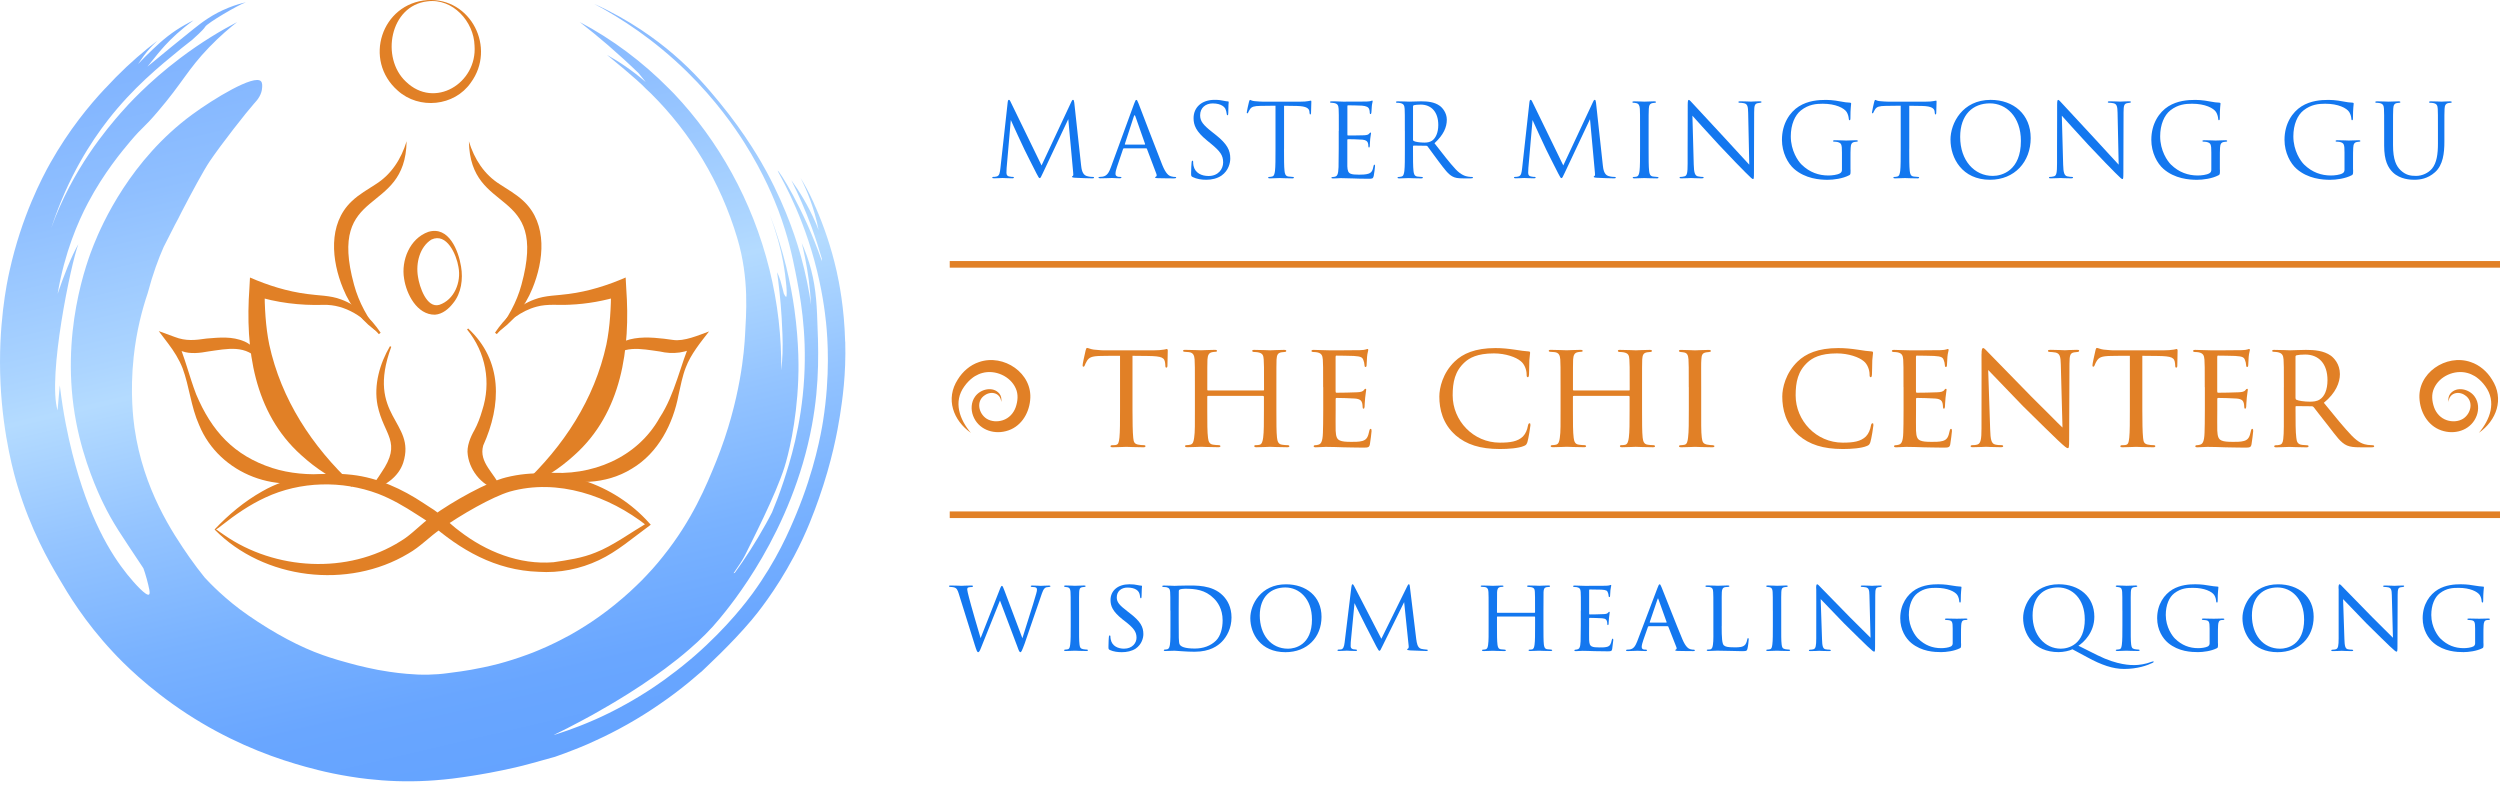<svg xmlns="http://www.w3.org/2000/svg" width="350" height="110" viewBox="0 0 350 110" fill="none"><g clip-path="url(#clip0_4723_166671)"><path d="M118.32 47.843c-.119-4.788-.869-8.418-1.184-9.838C116.355 34.518 115.285 31.549 114.225 29.095 114.189 29.007 114.149 28.936 114.109 28.847 114.016 28.629 113.923 28.381 113.821 28.168L113.83 28.203C113.249 26.912 112.632 25.807 112.077 24.911 112.978 26.655 114.012 29.135 114.602 32.206 114.473 31.891 114.353 31.558 114.211 31.23 113.133 28.745 111.886 26.744 110.79 25.235 111.762 27.183 112.743 29.388 113.643 31.846 114.194 33.368 114.646 34.802 115.05 36.195 115.054 36.315 115.063 36.444 115.072 36.563 115.05 36.514 115.037 36.47 115.023 36.435c-2.604-7.428-5.959-12.54-6.136-12.54C108.771 23.948 111.891 28.749 114.003 36.439 115.094 40.424 115.489 43.636 115.654 45.229 115.871 47.373 116.248 52.489 115.223 58.972c-.262 1.637-1.154 6.74-3.732 12.957C110.502 74.311 108.771 78.398 105.368 83.075 104.733 83.945 101.929 87.743 97.221 91.843 96.99 92.038 96.768 92.229 96.547 92.415 95.308 93.458 94.088 94.394 92.926 95.229 92.482 95.544 92.043 95.85 91.621 96.138 90.206 97.088 88.892 97.878 87.716 98.534 85.879 99.564 84.375 100.265 83.439 100.682 83.306 100.744 83.177 100.797 83.048 100.851 82.436 101.121 81.828 101.37 81.251 101.596 81.185 101.623 81.109 101.649 81.043 101.676 80.053 102.067 79.104 102.395 78.229 102.679 78.15 102.706 78.07 102.732 77.994 102.759 77.852 102.799 77.719 102.848 77.582 102.887V102.865C77.701 102.803 77.852 102.732 78.021 102.648 78.083 102.621 78.15 102.586 78.216 102.555 78.891 102.226 79.845 101.747 80.985 101.135 81.118 101.068 81.26 100.993 81.398 100.917 81.89 100.66 82.409 100.38 82.96 100.074 84.473 99.227 86.186 98.228 87.956 97.119 89.189 96.343 90.441 95.517 91.688 94.634 92.158 94.31 92.624 93.973 93.077 93.636 94.248 92.766 95.402 91.856 96.484 90.916 98.082 89.54 99.533 88.102 100.74 86.62 102.12 84.939 110.923 74.52 113.683 59.473 114.793 53.452 114.584 48.611 114.389 43.969 114.269 41.085 113.936 38.547 112.947 35.782 112.685 35.041 112.428 34.433 112.246 34.038 112.49 35.01 112.907 36.821 113.217 39.115 113.377 40.313 113.475 41.511 113.555 42.696 113.253 40.592 112.8 38.338 112.152 35.973 111.66 34.181 110.28 29.521 107.311 24.028 106.646 22.794 104.44 18.836 100.673 14.27 99.204 12.491 97.239 10.13 94.257 7.574 91.892 5.547 88.249 2.84 83.177.537 86.962 2.551 91.581 5.547 96.121 9.984 100.287 14.071 102.91 17.918 104.188 19.937 106.996 24.374 108.47 28.133 108.971 29.446 110.373 33.178 110.972 36.12 111.367 38.108 112.002 41.298 112.969 46.303 112.587 52.888 112.197 59.717 110.546 64.829 109.712 67.371 109.117 69.164 108.541 70.637 108.084 71.729 107.808 72.261 107.533 72.798 107.227 73.34 105.785 75.944 104.298 78.229 102.87 80.2L102.701 80.248C103.415 79.232 104.019 78.3 104.298 77.737 105.235 75.816 108.58 69.368 109.841 65.361 110.284 63.941 111.518 59.336 111.753 53.159 111.802 52.063 111.908 48.251 111.216 43.286 110.737 39.873 109.787 35.25 107.755 29.992 108.696 32.565 109.313 34.846 109.645 36.705 110.089 39.19 110.253 41.506 110.058 41.555 109.992 41.577 109.823 41.307 109.734 41.103 109.694 40.987 109.552 40.384 109.552 40.362c-.381-1.615-.759-2.241-.759-2.241C109.011 39.705 109.277 41.87 109.432 44.479 109.512 45.962 109.614 47.67 109.552 49.462 109.53 50.155 109.472 50.962 109.37 51.841 109.424 47.195 108.9 42.447 107.715 37.686 105.31 28.044 100.562 19.666 94.341 13.095 94.124 12.864 93.897 12.637 93.667 12.416 89.944 8.644 85.715 5.485 81.162 3.084c1.3 1.012 2.627 2.094 3.971 3.253C86.647 7.65 88.076 8.954 89.398 10.237 89.726 10.649 90.073 11.071 90.401 11.484 88.493 9.833 86.616 8.595 84.978 7.685 85.227 7.894 89.283 11.182 90.441 12.438 90.685 12.655 90.907 12.882 91.146 13.103 91.146 13.117 91.155 13.13 91.182 13.139 96.662 18.592 100.873 25.457 103.216 33.333 104.933 39.079 104.449 44.053 104.307 46.902 104.205 48.855 103.731 55.972 100.278 64.558 98.898 67.97 96.906 72.807 92.837 77.879 92.371 78.474 91.874 79.064 91.342 79.658 91.084 79.942 90.831 80.222 90.561 80.506 90.09 81.012 89.62 81.491 89.145 81.939 88.497 82.573 87.845 83.164 87.206 83.71 85.675 85.036 84.189 86.141 82.822 87.055 82.196 87.472 81.597 87.85 81.029 88.191 80.661 88.413 80.302 88.622 79.96 88.817 79.423 89.114 78.93 89.376 78.487 89.598 78.265 89.718 78.047 89.829 77.839 89.926 77.022 90.33 76.215 90.694 75.43 91.018 74.897 91.248 74.365 91.457 73.845 91.643 72.39 92.18 71.019 92.606 69.759 92.944 69.026 93.13 68.339 93.294 67.691 93.427 65.206 93.964 63.409 94.133 62.73 94.235 61.834 94.363 60.906 94.43 59.974 94.452 58.976 94.474 57.96 94.43 56.966 94.337 56.136 94.27 55.311 94.168 54.503 94.048 53.425 93.893 52.369 93.693 51.379 93.463 50.452 93.258 49.573 93.037 48.775 92.81 47.763 92.54 46.871 92.273 46.13 92.029 45.788 91.914 45.478 91.808 45.203 91.714 42.043 90.605 38.454 88.706 34.757 86.15 31.545 83.94 29.215 81.469 28.647 80.843 27.942 79.969 27.232 79.037 26.517 78.016c-2.378-3.434-6.439-9.456-7.685-18.095C18.686 58.878 18.171 54.991 18.716 49.942 19.107 46.312 19.915 43.29 20.678 41.041 21.392 38.347 22.178 36.23 22.914 34.571 22.941 34.522 23.606 33.191 24.529 31.398c.248-.453.55-1.016.896-1.73 1.433-2.76 3.111-5.871 3.958-7.117 1.642-2.423 5.125-6.86 6.23-8.102C35.614 14.448 35.618 14.445 35.627 14.439 36.124 13.915 36.652 13.179 36.696 12.278 36.719 12.003 36.736 11.599 36.541 11.382 35.614 10.357 29.881 13.844 26.886 16.05c-8.613 6.332-12.566 15.238-13.76 18.215C12.238 36.475 8.289 46.778 10.667 59.127c1.069 5.551 3.106 9.926 3.732 11.217C15.832 73.313 17.004 74.91 19.746 79.059 19.852 79.219 19.968 79.401 20.074 79.556 20.203 79.911 20.376 80.426 20.545 81.052 20.855 82.245 21.082 83.097 20.86 83.239 20.483 83.483 18.912 81.784 17.802 80.404c-2.276-2.84-5.373-7.796-7.685-16.964-.586-2.316-1.278-5.551-1.744-9.482C8.373 53.958 8.089 56.935 8.063 57.467c-1.429-4.761 1.89-20.682 2.902-23.274C9.979 35.898 8.91 38.653 8.089 41.085H8.076c.972-5.715 2.822-9.993 4.242-12.682 2.214-4.193 4.788-7.273 5.955-8.653 1.837-2.161 1.717-1.668 3.803-4.109 3.501-4.087 4.18-5.884 7.193-9.012 1.558-1.615 2.969-2.795 3.927-3.537-2.241 1.167-5.01 2.809-7.987 5.059-4.464 3.368-7.362 6.58-8.316 7.672-1.846 2.117-6.749 7.819-9.709 16.076L7.246 31.713c2.316-7.029 5.555-11.932 7.867-14.909 3.523-4.526 7.157-7.481 10.29-10.042C25.887 6.372 26.358 6.004 26.823 5.644 26.823 5.644 26.85 5.622 26.903 5.582 27.227 5.285 28.461 4.207 28.727 3.745 28.998 3.248 33.328.688 34.416.324 33.808.457 32.974.688 32.024 1.069c-2.303.914-3.812 2.108-4.947 3.008-1.975 1.589-4.127 3.332-6.443 5.258 1.194-1.486 1.784-2.223 2.463-2.964C23.97 5.422 25.266 4.162 27.081 2.858 26.784 2.991 26.375 3.199 25.887 3.479 24.103 4.477 22.781 5.573 21.383 6.913 20.665 7.592 19.968 8.293 19.324 8.968 20.039 7.903 20.376 7.486 20.571 7.242 21.144 6.567 21.663 6.057 22.027 5.711c-1.846 1.402-3.825 3.093-5.817 5.112-.484.492-.936.972-1.375 1.447C14.807 12.296 14.772 12.331 14.745 12.362 14.736 12.371 14.732 12.376 14.723 12.376c-2.25 2.392-5.085 5.844-7.677 10.437-1.096 1.961-4.007 7.415-5.715 15.131C.967 39.572-.306 45.629.071 53.647.426 61.164 2.046 66.679 2.467 68.073c1.877 6.163 4.344 10.445 5.711 12.762C9.527 83.146 11.821 87.015 15.837 91.306 17.115 92.682 20.66 96.329 26.153 99.919 31.682 103.522 37.042 105.656 41.373 106.943 42.931 107.4 45.598 108.181 49.063 108.727H49.068C49.849 108.856 50.665 108.971 51.526 109.064 54.024 109.348 56.837 109.477 59.868 109.308 60.205 109.286 60.547 109.259 60.884 109.242 61.727 109.18 62.561 109.095 63.378 108.998 64.35 108.878 65.29 108.74 66.187 108.598 66.515 108.545 66.835 108.492 67.15 108.439 67.629 108.359 68.09 108.27 68.538 108.194 69.186 108.075 69.785 107.95 70.331 107.839 71.046 107.693 71.658 107.551 72.155 107.44 73.193 107.218 75.927 106.451 77.124 106.113 77.48 106.011 77.697 105.954 77.697 105.954 78.584 105.643 79.516 105.306 80.484 104.915 80.719 104.827 80.954 104.733 81.198 104.631 81.864 104.361 82.551 104.068 83.252 103.735 84.734 103.069 86.283 102.288 87.867 101.392 89.491 100.478 90.987 99.528 92.353 98.583 93.875 97.545 95.242 96.502 96.462 95.499 97.021 95.042 97.545 94.59 98.051 94.15 98.1 94.115 98.144 94.075 98.206 94.031 98.281 93.964 98.335 93.902 98.348 93.897 98.676 93.556 102.342 90.232 105.239 86.784 105.878 86.026 108.558 82.778 111.145 77.914 112.982 74.453 113.981 71.658 114.628 69.834 116.479 64.594 117.26 60.294 117.593 58.182c.337-2.196.869-5.702.741-10.37L118.32 47.843z" fill="url(#paint0_linear_4723_166671)"/><path d="M84.965 50.528C86.119 46.512 91.009 47.133 94.23 47.59 95.757 47.83 97.807 46.929 99.267 46.401c-1.189 1.531-2.574 3.217-3.257 5.05C95.579 52.507 95.246 54.148 94.998 55.276 94.235 59.349 92.154 63.418 88.471 65.606 84.908 67.824 80.098 68.068 76.383 66.329L76.437 66.129C82.804 66.741 89.212 64.11 92.362 58.457 94.554 55.107 95.22 51.078 96.853 47.435L97.709 48.336C96.192 49.454 94.15 49.631 92.384 49.21 89.727 48.85 87.042 48.185 85.147 50.63L84.965 50.532V50.528z" fill="#e18026"/><path d="M36.395 50.625c-1.886-2.449-4.579-1.788-7.237-1.42C28.048 49.414 26.628 49.596 25.501 49.174 24.898 48.974 24.33 48.704 23.819 48.358l.896-.941c1.158 2.52 1.766 5.249 2.747 7.792 2.17 5.143 5.28 8.564 10.658 10.312C40.548 66.302 43.193 66.511 45.922 66.347L45.97 66.546C39.203 69.559 30.719 66.457 27.871 59.486c-1.14-2.542-1.358-5.378-2.307-7.929C25.075 50.31 24.352 49.161 23.553 48.109l-1.331-1.757L24.449 47.169C26.025 47.785 27.325 47.63 28.922 47.395 30.728 47.253 32.463 47.049 34.247 47.812 35.432 48.344 36.27 49.414 36.577 50.528L36.395 50.625z" fill="#e18026"/><path d="M53.034 46.778c-1.975-2.325-4.664-4.198-7.796-4.096C42.008 42.78 38.715 42.381 35.618 41.391l1.415-.945C37.047 43.024 37.18 45.726 37.695 48.238c1.677 7.69 5.986 14.244 11.719 19.613L49.245 68.126C46.636 67.19 44.262 65.628 42.176 63.724c-6.656-5.95-7.867-14.923-7.259-23.38L34.997 38.853c2.534 1.105 5.223 1.948 7.974 2.303C44.541 41.391 46.232 41.334 47.763 41.928c2.33.839 4.193 2.667 5.529 4.659L53.034 46.782V46.778z" fill="#e18026"/><path d="M69.297 46.583C70.633 44.586 72.496 42.762 74.826 41.924 76.357 41.329 78.047 41.387 79.618 41.152 82.369 40.797 85.058 39.953 87.592 38.849L87.672 40.34C88.28 48.797 87.069 57.774 80.412 63.72 78.327 65.623 75.949 67.185 73.344 68.121L73.175 67.846c5.733-5.369 10.042-11.923 11.719-19.613C85.409 45.722 85.542 43.015 85.555 40.442L86.971 41.387C84.624 42.119 82.201 42.558 79.751 42.66 78.185 42.749 76.645 42.518 75.145 42.931 72.909 43.521 71.068 45.017 69.555 46.774L69.297 46.578V46.583z" fill="#e18026"/><path d="M59.833.013C65.929-.359 69.501 6.709 65.907 11.581c-2.29 3.301-7.233 3.807-10.228 1.101C50.812 8.409 53.412.475 59.833.013zM59.846.186C54.561.786 53.283 8.125 56.828 11.431c4.002 3.887 10.006.222 9.607-5.05C66.346 3.035 63.391-.275 59.846.186z" fill="#e18026"/><path d="M64.185 37.38C63.906 35.663 62.553 32.53 60.4 33.537 58.754 34.571 58.195 36.839 58.515 38.733c.195 1.375 1.202 4.468 2.991 3.945C63.609 41.968 64.594 39.496 64.185 37.384V37.38zM64.549 37.322C64.842 39.057 64.594 41.058 63.418 42.469 62.832 43.224 61.958 43.983 60.897 44.058 58.373 44.089 56.891 41.152 56.575 39.017 56.136 36.47 57.365 33.377 59.97 32.459 62.841 31.602 64.194 35.108 64.549 37.322z" fill="#e18026"/><path d="M56.926 19.773C56.753 30.347 45.739 25.901 49.569 39.874 50.226 42.305 51.481 44.595 53.159 46.68 50.891 45.234 49.081 42.993 48.034 40.397c-1.606-3.878-2.156-9.012 1.18-12.194 1.083-1.043 2.312-1.691 3.35-2.387C54.774 24.441 56.167 22.271 56.926 19.773z" fill="#e18026"/><path d="M65.641 19.773C66.4 22.271 67.793 24.441 70.003 25.816 71.041 26.513 72.27 27.165 73.353 28.204 76.685 31.385 76.139 36.519 74.533 40.397 73.486 42.989 71.671 45.234 69.408 46.68c1.677-2.086 2.938-4.375 3.594-6.807C76.832 25.892 65.823 30.356 65.645 19.773H65.641z" fill="#e18026"/><path d="M54.778 48.553C51.166 58.359 58.302 58.972 56.451 64.775 55.794 66.786 53.873 68.081 51.925 68.6L51.81 68.432C52.373 67.629 52.932 66.905 53.385 66.169 56.367 61.834 53.731 60.973 52.857 56.748 52.298 53.891 53.176 50.887 54.596 48.468L54.783 48.557 54.778 48.553z" fill="#e18026"/><path d="M65.548 45.993C70.402 50.497 70.216 56.7 67.647 62.38 66.985 64.789 69.284 66.24 70.162 68.428L70.038 68.592C67.718 68.308 65.792 66.027 65.49 63.706 65.29 62.526 65.876 61.155 66.422 60.214 66.888 59.34 67.221 58.453 67.504 57.472 68.787 53.549 68.028 49.356 65.388 46.126L65.539 45.988 65.548 45.993z" fill="#e18026"/><path d="M30.036 74.129c1.952-2.077 4.171-3.932 6.669-5.338C40.468 66.626 44.994 65.991 49.285 66.475 52.914 66.888 56.309 68.454 59.313 70.451L60.187 71.023C61.749 71.946 62.898 73.308 64.327 74.347 68.032 77.218 72.731 79.108 77.488 78.713 79.485 78.416 81.522 78.127 83.403 77.346 85.693 76.472 88.475 74.458 90.592 73.215L90.565 73.606c-5.351-4.211-12.482-6.665-19.204-4.779C68.876 69.572 64.554 72.048 61.745 74.041c-1.602 1.065-2.893 2.511-4.584 3.457C48.721 82.56 36.923 81.145 30.036 74.129zm.2.0C30.342 74.178 30.395 74.196 30.484 74.267L30.773 74.475 31.354 74.879C38.502 79.858 48.686 80.435 56.087 75.762 57.694 74.808 58.936 73.331 60.485 72.284 63.4 70.154 68.281 67.469 70.846 66.835 78.074 65.015 86.003 67.722 90.907 73.242L91.106 73.459 90.88 73.632C88.604 75.287 86.421 77.213 83.86 78.416 81.224 79.667 78.314 80.244 75.403 80.053 69.381 79.853 64.429 77.005 60.023 73.104 59.553 72.776 58.794 72.323 58.31 71.999 56.602 70.89 54.827 69.856 52.937 69.129 47.892 67.238 42.039 67.362 37.144 69.657 34.957 70.664 32.925 72.062 31.03 73.561L30.626 73.876C30.511 73.961 30.382 74.041 30.24 74.134L30.236 74.129z" fill="#e18026"/><path d="M350 36.546H132.963V37.473H350V36.546z" fill="#e18026"/><path d="M350 71.6H132.963V72.528H350V71.6z" fill="#e18026"/><path d="M151.351 23.127C151.409 23.642 151.507 24.441 152.124 24.64 152.536 24.769 152.865 24.769 153.007 24.769 153.078 24.769 153.162 24.782 153.162 24.853 153.162 24.938 153.118 24.969 152.949 24.969 152.634 24.969 151.01 24.924 150.482 24.884 150.153 24.858 150.082 24.813 150.082 24.742 150.082 24.685 150.109 24.671 150.184 24.64 150.287 24.596 150.269 24.383 150.242 24.126L149.559 16.68 146.022 24.183C145.725 24.809 145.681 24.938 145.552 24.938 145.45 24.938 145.379 24.796 145.108 24.281 144.735 23.58 143.511 21.113 143.44 20.971 143.311 20.713 141.669 17.19 141.514 16.804L140.928 23.522C140.915 23.748 140.902 23.948 140.902 24.192 140.902 24.547 141.075 24.663 141.288 24.707 141.532 24.765 141.714 24.765 141.802 24.765 141.891 24.765 141.944 24.791 141.944 24.836 141.944 24.938 141.873 24.964 141.731 24.964 141.203 24.964 140.476 24.92 140.36 24.92 140.232 24.92 139.548 24.964 139.162 24.964 139.02 24.964 138.918 24.951 138.918 24.849 138.918 24.791 138.989 24.765 139.06 24.765 139.176 24.765 139.273 24.765 139.486 24.72 139.957 24.636 139.983 24.121 140.059 23.535L141.084 14.261C141.097 14.106 141.155 13.977 141.239 13.977S141.381 14.035 141.452 14.191L145.818 23.163 150.011 14.204C150.069 14.075 150.127 13.977 150.224 13.977 150.322 13.977 150.366 14.093 150.397 14.364L151.351 23.123V23.127z" fill="#1377ef"/><path d="M157.368 20.758C157.297 20.758 157.253 20.802 157.226 20.873L156.37 23.398C156.241 23.753 156.17 24.099 156.17 24.352 156.17 24.636 156.441 24.765 156.685 24.765H156.814C156.956 24.765 157 24.791 157 24.849 157 24.933 156.871 24.964 156.743 24.964 156.401 24.964 155.829 24.92 155.673 24.92 155.518 24.92 154.733 24.964 154.063 24.964 153.876 24.964 153.792 24.938 153.792 24.849 153.792 24.791 153.863 24.765 153.992 24.765 154.094 24.765 154.218 24.751 154.333 24.738 154.99 24.654 155.274 24.112 155.531 23.398L158.771 14.541C158.944 14.071 158.997 13.986 159.086 13.986 159.174 13.986 159.228 14.057 159.401 14.501 159.614 15.042 161.855 20.935 162.724 23.105 163.239 24.374 163.652 24.605 163.953 24.689 164.166 24.76 164.397 24.773 164.508 24.773 164.592 24.773 164.663 24.787 164.663 24.858 164.663 24.942 164.535 24.973 164.379 24.973 164.166 24.973 163.124 24.973 162.139 24.946 161.868 24.933 161.713 24.933 161.713 24.844 161.713 24.787 161.757 24.76 161.815 24.742 161.899 24.716 161.988 24.587 161.899 24.356l-1.327-3.51C160.546 20.789 160.514 20.762 160.443 20.762h-3.066L157.368 20.758zM160.248 20.243C160.319 20.243 160.319 20.198 160.306 20.141L158.953 16.289C158.882 16.076 158.811 16.076 158.74 16.289l-1.256 3.852C157.457 20.212 157.484 20.243 157.528 20.243H160.253 160.248z" fill="#1377ef"/><path d="M166.966 24.782C166.767 24.68 166.753 24.627 166.753 24.241 166.753 23.527 166.811 22.959 166.824 22.728 166.838 22.573 166.869 22.502 166.94 22.502 167.024 22.502 167.042 22.546 167.042 22.657 167.042 22.786 167.042 22.985 167.086 23.185 167.299 24.241 168.24 24.64 169.198 24.64 170.569 24.64 171.24 23.655 171.24 22.741 171.24 21.756 170.827 21.188 169.598 20.172L168.954 19.644C167.441 18.401 167.1 17.518 167.1 16.547 167.1 15.02 168.24 13.977 170.05 13.977 170.605 13.977 171.022 14.035 171.377 14.12 171.648 14.177 171.763 14.191 171.874 14.191 171.985 14.191 172.016 14.217 172.016 14.293S171.958 14.834 171.958 15.806C171.958 16.032 171.932 16.134 171.856 16.134 171.772 16.134 171.754 16.063 171.741 15.948 171.728 15.775 171.639 15.393 171.555 15.233 171.47 15.074 171.084 14.479 169.771 14.479 168.786 14.479 168.018 15.091 168.018 16.134 168.018 16.946 168.391 17.461 169.757 18.53L170.157 18.845C171.839 20.172 172.238 21.055 172.238 22.2 172.238 22.786 172.012 23.868 171.027 24.569 170.414 24.995 169.642 25.168 168.874 25.168 168.204 25.168 167.548 25.066 166.962 24.782H166.966z" fill="#1377ef"/><path d="M179.763 20.833c0 1.371.0 2.498.071 3.097C179.879 24.343 179.963 24.658 180.389 24.716 180.589 24.742 180.904 24.773 181.032 24.773 181.117 24.773 181.148 24.818 181.148 24.858 181.148 24.929 181.077 24.973 180.922 24.973 180.136 24.973 179.24 24.929 179.169 24.929S178.197 24.973 177.771 24.973C177.616 24.973 177.545 24.946 177.545 24.858 177.545 24.813 177.571 24.773 177.66 24.773 177.789 24.773 177.962 24.747 178.086 24.716 178.37 24.658 178.441 24.343 178.499 23.93 178.57 23.331 178.57 22.204 178.57 20.833V14.798C177.869 14.812 177.159 14.812 176.458 14.825 175.575 14.838 175.233 14.94 175.002 15.282 174.847 15.526 174.803 15.624 174.758 15.726 174.714 15.841 174.674 15.868 174.616 15.868 174.572 15.868 174.545 15.823 174.545 15.739 174.545 15.597 174.829 14.368 174.86 14.257 174.887 14.173 174.945 13.986 175.002 13.986 175.104 13.986 175.246 14.128 175.628 14.159 176.041 14.204 176.582 14.23 176.755 14.23h5.351C182.563 14.23 182.892 14.204 183.118 14.159 183.331 14.133 183.46 14.088 183.517 14.088 183.588 14.088 183.588 14.173 183.588 14.261 183.588 14.687 183.544 15.672 183.544 15.832 183.544 15.961 183.5 16.019 183.446 16.019 183.375 16.019 183.344 15.974 183.331 15.775 183.331 15.717 183.318 15.672 183.318 15.619 183.273 15.193 182.932 14.865 181.565 14.834 180.966 14.82 180.367 14.82 179.768 14.807v6.035L179.763 20.833z" fill="#1377ef"/><path d="M187.436 18.322c0-2.228.0-2.627-.027-3.079C187.382 14.758 187.267 14.528 186.797 14.43 186.694 14.404 186.513 14.404 186.384 14.386 186.282 14.373 186.198 14.359 186.198 14.302 186.198 14.217 186.269 14.186 186.424 14.186 186.752 14.186 187.138 14.186 188.035 14.23 188.137 14.23 190.972 14.23 191.3 14.217 191.615 14.204 191.873 14.173 191.957 14.133 192.041 14.088 192.072 14.075 192.112 14.075S192.17 14.133 192.17 14.204C192.17 14.306 192.086 14.475 192.055 14.874 192.041 15.087 192.028 15.358 191.997 15.73 191.984 15.872 191.939 15.974 191.882 15.974 191.797 15.974 191.766 15.903 191.766 15.788 191.766 15.602 191.74 15.433 191.695 15.318 191.598 14.989 191.296 14.847 190.67 14.79 190.426 14.763 188.873 14.745 188.718 14.745 188.66 14.745 188.634 14.79 188.634 14.887v3.936C188.634 18.925 188.647 18.965 188.718 18.965 188.904 18.965 190.657 18.965 190.985 18.939 191.371 18.912 191.558 18.867 191.7 18.694 191.771 18.61 191.815 18.552 191.873 18.552 191.917 18.552 191.944 18.579 191.944 18.668 191.944 18.756 191.873 18.996 191.828 19.466 191.784 19.91 191.784 20.239 191.771 20.438 191.757 20.58 191.726 20.651 191.669 20.651 191.584 20.651 191.567 20.536 191.567 20.425 191.567 20.296 191.553 20.154 191.509 20.026 191.451 19.813 191.283 19.613 190.768 19.555 190.382 19.511 188.971 19.484 188.727 19.484 188.656 19.484 188.625 19.529 188.625 19.586v1.256C188.625 21.326 188.611 22.981 188.625 23.283 188.651 23.868 188.74 24.183 189.095 24.325 189.339 24.427 189.721 24.454 190.28 24.454 190.706 24.454 191.181 24.441 191.562 24.325 192.019 24.183 192.175 23.882 192.29 23.269 192.317 23.114 192.348 23.056 192.419 23.056 192.503 23.056 192.503 23.172 192.503 23.269 192.503 23.385 192.388 24.352 192.317 24.654 192.214 25.026 192.104 25.026 191.544 25.026 190.488 25.026 190.018 25 189.463 24.982 188.891 24.969 188.234 24.938 187.68 24.938 187.338 24.938 186.996 24.995 186.623 24.982 186.468 24.982 186.397 24.955 186.397 24.867 186.397 24.822 186.468 24.796 186.553 24.782 186.694 24.769 186.779 24.769 186.881 24.738 187.183 24.667 187.365 24.467 187.396 23.398 187.409 22.843 187.422 22.116 187.422 20.846V18.335L187.436 18.322z" fill="#1377ef"/><path d="M196.678 18.322c0-2.228.0-2.627-.026-3.079C196.625 14.758 196.51 14.528 196.039 14.43 195.924 14.403 195.684 14.386 195.556 14.386 195.498 14.386 195.44 14.359 195.44 14.301 195.44 14.217 195.511 14.186 195.667 14.186 196.31 14.186 197.206 14.23 197.277 14.23 197.433 14.23 198.52 14.186 198.959 14.186 199.86 14.186 200.814 14.27 201.568 14.816 201.923 15.073 202.553 15.77 202.553 16.755c0 1.056-.443 2.112-1.726 3.297C201.999 21.552 202.966 22.821 203.796 23.704 204.568 24.516 205.18 24.676 205.535 24.729 205.806 24.773 206.006 24.773 206.09 24.773 206.161 24.773 206.219 24.818 206.219 24.858 206.219 24.942 206.134 24.973 205.877 24.973h-1.012C204.067 24.973 203.712 24.902 203.339 24.702 202.726 24.374 202.225 23.677 201.413 22.604 200.814 21.818 200.144 20.864 199.86 20.491 199.802 20.434 199.758 20.407 199.674 20.407L197.921 20.381C197.85 20.381 197.819 20.425 197.819 20.496v.342c0 1.371.0 2.498.071 3.097C197.934 24.347 198.018 24.663 198.444 24.72 198.644 24.747 198.959 24.778 199.088 24.778 199.172 24.778 199.203 24.822 199.203 24.862 199.203 24.933 199.132 24.977 198.977 24.977 198.192 24.977 197.295 24.933 197.224 24.933 197.211 24.933 196.31 24.977 195.884 24.977 195.729 24.977 195.658 24.951 195.658 24.862 195.658 24.818 195.684 24.778 195.773 24.778 195.902 24.778 196.075 24.751 196.199 24.72 196.483 24.663 196.554 24.347 196.612 23.935 196.683 23.336 196.683 22.209 196.683 20.837V18.326L196.678 18.322zM197.819 19.564C197.819 19.635 197.845 19.693 197.921 19.737 198.134 19.866 198.791 19.963 199.421 19.963 199.762 19.963 200.162 19.919 200.49 19.693 200.991 19.351 201.36 18.579 201.36 17.496 201.36 15.713 200.419 14.643 198.893 14.643 198.467 14.643 198.081 14.687 197.939 14.727 197.868 14.754 197.823 14.812 197.823 14.9V19.564H197.819z" fill="#1377ef"/><path d="M224.394 23.127C224.451 23.642 224.549 24.441 225.166 24.64 225.578 24.769 225.907 24.769 226.049 24.769 226.12 24.769 226.204 24.782 226.204 24.853 226.204 24.938 226.16 24.969 225.991 24.969 225.676 24.969 224.052 24.924 223.524 24.884 223.196 24.858 223.125 24.813 223.125 24.742 223.125 24.685 223.151 24.671 223.227 24.64 223.329 24.596 223.311 24.383 223.284 24.126L222.601 16.68l-3.536 7.503C218.767 24.809 218.723 24.938 218.594 24.938 218.492 24.938 218.421 24.796 218.15 24.281 217.778 23.58 216.553 21.113 216.482 20.971 216.353 20.713 214.712 17.19 214.556 16.804L213.971 23.522C213.957 23.748 213.944 23.948 213.944 24.192 213.944 24.547 214.117 24.663 214.33 24.707 214.574 24.765 214.756 24.765 214.845 24.765 214.933 24.765 214.987 24.791 214.987 24.836 214.987 24.938 214.916 24.964 214.774 24.964 214.246 24.964 213.518 24.92 213.403 24.92 213.274 24.92 212.591 24.964 212.205 24.964 212.063 24.964 211.96 24.951 211.96 24.849 211.96 24.791 212.031 24.765 212.102 24.765 212.218 24.765 212.315 24.765 212.528 24.72 212.999 24.636 213.025 24.121 213.101 23.535L214.126 14.261C214.139 14.106 214.197 13.977 214.281 13.977S214.423 14.035 214.494 14.191L218.86 23.163 223.054 14.204C223.111 14.075 223.169 13.977 223.267 13.977 223.364 13.977 223.409 14.093 223.44 14.364L224.394 23.123V23.127z" fill="#1377ef"/><path d="M229.607 18.322c0-2.228.0-2.627-.026-3.079C229.554 14.758 229.408 14.514 229.097 14.443 228.942 14.399 228.756 14.386 228.653 14.386 228.596 14.386 228.538 14.359 228.538 14.301 228.538 14.217 228.609 14.186 228.764 14.186 229.235 14.186 230.136 14.23 230.207 14.23S231.178 14.186 231.604 14.186C231.76 14.186 231.831 14.213 231.831 14.301 231.831 14.359 231.773 14.386 231.715 14.386 231.613 14.386 231.529 14.399 231.36 14.43 230.974 14.501 230.859 14.745 230.832 15.242 230.806 15.699 230.806 16.099 230.806 18.322v2.511c0 1.371.0 2.498.071 3.097C230.921 24.343 231.005 24.658 231.431 24.716 231.631 24.742 231.933 24.773 232.017 24.773 232.146 24.773 232.19 24.818 232.19 24.858 232.19 24.929 232.132 24.973 231.977 24.973 231.192 24.973 230.278 24.929 230.207 24.929S229.235 24.973 228.809 24.973C228.653 24.973 228.582 24.947 228.582 24.858 228.582 24.813 228.609 24.773 228.738 24.773 228.822 24.773 228.982 24.76 229.111 24.729 229.394 24.671 229.483 24.343 229.536 23.93 229.607 23.331 229.607 22.204 229.607 20.833V18.322z" fill="#1377ef"/><path d="M236.268 20.758C236.268 15.606 236.295 17.461 236.281 14.696 236.281 14.142 236.326 13.982 236.437 13.982 236.548 13.982 236.792 14.297 236.938 14.439 237.151 14.683 239.276 16.977 241.473 19.333 242.884 20.846 244.441 22.586 244.898 23.056L244.743 15.81C244.73 14.883 244.628 14.568 244.189 14.457 243.931 14.399 243.705 14.386 243.576 14.386 243.421 14.386 243.376 14.341 243.376 14.284 243.376 14.199 243.492 14.182 243.66 14.182 244.304 14.182 244.987 14.226 245.143 14.226 245.298 14.226 245.768 14.182 246.354 14.182 246.509 14.182 246.611 14.195 246.611 14.284 246.611 14.341 246.554 14.368 246.456 14.386 246.341 14.399 246.256 14.412 246.083 14.443 245.684 14.528 245.582 14.741 245.582 15.726L245.555 24.059C245.555 25 245.529 25.071 245.427 25.071 245.311 25.071 245.143 24.915 244.384 24.157 244.228 24.015 242.174 21.916 240.661 20.292 239.006 18.508 237.395 16.711 236.938 16.196L237.124 23.03C237.151 24.201 237.297 24.569 237.679 24.685 237.95 24.756 238.265 24.769 238.393 24.769 238.464 24.769 238.509 24.796 238.509 24.853 238.509 24.938 238.424 24.969 238.251 24.969 237.439 24.969 236.867 24.924 236.738 24.924 236.61 24.924 236.011 24.969 235.367 24.969 235.225 24.969 235.141 24.955 235.141 24.853 235.141 24.796 235.185 24.769 235.256 24.769 235.372 24.769 235.629 24.756 235.842 24.685 236.197 24.587 236.268 24.17 236.268 22.874V20.762 20.758z" fill="#1377ef"/><path d="M259.08 23.757C259.08 24.401 259.067 24.427 258.894 24.529 257.979 25.013 256.697 25.173 255.867 25.173 254.785 25.173 252.757 25.031 251.173 23.646 250.303 22.892 249.473 21.366 249.473 19.582 249.473 17.301 250.587 15.686 251.856 14.887 253.138 14.088 254.554 13.986 255.65 13.986 256.551 13.986 257.562 14.173 257.833 14.23 258.135 14.301 258.632 14.359 258.987 14.372 259.129 14.386 259.16 14.443 259.16 14.501 259.16 14.701 259.058 15.1 259.058 16.529 259.058 16.755 259.031 16.831 258.929 16.831 258.858 16.831 258.845 16.746 258.827 16.618 258.814 16.418 258.743 16.019 258.53 15.677 258.175 15.136 257.017 14.523 255.175 14.523 254.274 14.523 253.205 14.607 252.122 15.464 251.297 16.121 250.711 17.416 250.711 19.089c0 2.01 1.012 3.466 1.513 3.954C253.351 24.143 254.651 24.569 255.96 24.569 256.475 24.569 257.216 24.485 257.589 24.267 257.775 24.166 257.873 24.01 257.873 23.77V21.343C257.873 20.19 257.802 20.03 257.23 19.875 257.114 19.848 256.875 19.83 256.746 19.83 256.688 19.83 256.63 19.804 256.63 19.746 256.63 19.662 256.701 19.631 256.857 19.631 257.5 19.631 258.397 19.675 258.468 19.675 258.539 19.675 259.439 19.631 259.865 19.631 260.021 19.631 260.092 19.657 260.092 19.746 260.092 19.804 260.034 19.83 259.976 19.83 259.874 19.83 259.79 19.843 259.621 19.875 259.235 19.946 259.12 20.19 259.093 20.687 259.067 21.144 259.067 21.57 259.067 22.169v1.597L259.08 23.757z" fill="#1377ef"/><path d="M267.293 20.833c0 1.371.0 2.498.071 3.097C267.409 24.343 267.493 24.658 267.919 24.716 268.119 24.742 268.434 24.773 268.563 24.773 268.647 24.773 268.678 24.818 268.678 24.858 268.678 24.929 268.607 24.973 268.452 24.973 267.666 24.973 266.77 24.929 266.699 24.929 266.628 24.929 265.727 24.973 265.301 24.973 265.146 24.973 265.075 24.946 265.075 24.858 265.075 24.813 265.101 24.773 265.19 24.773 265.319 24.773 265.492 24.747 265.616 24.716 265.9 24.658 265.971 24.343 266.029 23.93 266.1 23.331 266.1 22.204 266.1 20.833V14.798C265.399 14.812 264.689 14.812 263.988 14.825 263.105 14.838 262.763 14.94 262.532 15.282 262.377 15.526 262.333 15.624 262.288 15.726 262.244 15.841 262.204 15.868 262.146 15.868 262.102 15.868 262.075 15.823 262.075 15.739 262.075 15.597 262.359 14.368 262.39 14.257 262.417 14.173 262.475 13.986 262.532 13.986 262.634 13.986 262.776 14.128 263.158 14.159 263.571 14.204 264.112 14.23 264.285 14.23h5.351C270.093 14.23 270.422 14.204 270.648 14.159 270.861 14.133 270.99 14.088 271.047 14.088 271.118 14.088 271.118 14.173 271.118 14.261 271.118 14.687 271.074 15.672 271.074 15.832 271.074 15.961 271.03 16.019 270.976 16.019 270.905 16.019 270.874 15.974 270.861 15.775 270.861 15.717 270.848 15.672 270.848 15.619 270.803 15.193 270.462 14.865 269.095 14.834 268.496 14.82 267.897 14.82 267.298 14.807v6.035L267.293 20.833z" fill="#1377ef"/><path d="M273.066 19.56C273.066 17.248 274.748 13.982 278.688 13.982 281.897 13.982 284.297 16.005 284.297 19.333 284.297 22.661 282.043 25.168 278.604 25.168 274.695 25.168 273.071 22.129 273.071 19.564L273.066 19.56zM282.926 19.733C282.926 16.307 280.845 14.47 278.591 14.47 276.208 14.47 274.424 16.041 274.424 19.165 274.424 22.488 276.421 24.627 278.99 24.627 280.273 24.627 282.926 23.886 282.926 19.733z" fill="#1377ef"/><path d="M287.985 20.758C287.985 15.606 288.011 17.461 287.998 14.696 287.998 14.142 288.042 13.982 288.153 13.982 288.264 13.982 288.508 14.297 288.655 14.439 288.868 14.683 290.993 16.977 293.189 19.333 294.6 20.846 296.158 22.586 296.615 23.056L296.46 15.81C296.446 14.883 296.344 14.568 295.905 14.457 295.648 14.399 295.421 14.386 295.293 14.386 295.137 14.386 295.093 14.341 295.093 14.284 295.093 14.199 295.208 14.182 295.377 14.182 296.02 14.182 296.704 14.226 296.859 14.226 297.014 14.226 297.485 14.182 298.07 14.182 298.226 14.182 298.328 14.195 298.328 14.284 298.328 14.341 298.27 14.368 298.173 14.386 298.057 14.399 297.973 14.412 297.8 14.443 297.4 14.528 297.298 14.741 297.298 15.726L297.272 24.059C297.272 25 297.245 25.071 297.143 25.071 297.028 25.071 296.859 24.915 296.1 24.157 295.945 24.015 293.891 21.916 292.377 20.292 290.722 18.508 289.112 16.711 288.655 16.196L288.841 23.03C288.868 24.201 289.014 24.569 289.396 24.685 289.666 24.756 289.981 24.769 290.11 24.769 290.181 24.769 290.225 24.796 290.225 24.853 290.225 24.938 290.141 24.969 289.968 24.969 289.156 24.969 288.584 24.924 288.455 24.924 288.326 24.924 287.727 24.969 287.084 24.969 286.942 24.969 286.857 24.955 286.857 24.853 286.857 24.796 286.902 24.769 286.973 24.769 287.088 24.769 287.346 24.756 287.559 24.685 287.914 24.587 287.985 24.17 287.985 22.874V20.762 20.758z" fill="#1377ef"/><path d="M310.792 23.757C310.792 24.401 310.779 24.427 310.606 24.529 309.692 25.013 308.409 25.173 307.579 25.173 306.497 25.173 304.469 25.031 302.885 23.646 302.015 22.892 301.185 21.366 301.185 19.582 301.185 17.301 302.299 15.686 303.568 14.887 304.851 14.088 306.266 13.986 307.362 13.986 308.263 13.986 309.274 14.173 309.545 14.23 309.847 14.301 310.344 14.359 310.699 14.372 310.841 14.386 310.872 14.443 310.872 14.501 310.872 14.701 310.77 15.1 310.77 16.529 310.77 16.755 310.743 16.831 310.641 16.831 310.57 16.831 310.557 16.746 310.544 16.618 310.53 16.418 310.459 16.019 310.242 15.677 309.887 15.136 308.729 14.523 306.887 14.523 305.986 14.523 304.917 14.607 303.834 15.464 303.009 16.121 302.423 17.416 302.423 19.089c0 2.01 1.012 3.466 1.513 3.954C305.063 24.143 306.364 24.569 307.673 24.569 308.187 24.569 308.928 24.485 309.301 24.267 309.487 24.166 309.585 24.01 309.585 23.77V21.343C309.585 20.19 309.514 20.03 308.942 19.875 308.826 19.848 308.587 19.83 308.458 19.83 308.4 19.83 308.343 19.804 308.343 19.746 308.343 19.662 308.414 19.631 308.569 19.631 309.212 19.631 310.109 19.675 310.18 19.675 310.251 19.675 311.151 19.631 311.577 19.631 311.733 19.631 311.804 19.657 311.804 19.746 311.804 19.804 311.746 19.83 311.688 19.83 311.586 19.83 311.502 19.843 311.333 19.875 310.947 19.946 310.832 20.19 310.805 20.687 310.779 21.144 310.779 21.57 310.779 22.169v1.597L310.792 23.757z" fill="#1377ef"/><path d="M329.438 23.757C329.438 24.401 329.424 24.427 329.251 24.529 328.337 25.013 327.055 25.173 326.225 25.173 325.142 25.173 323.114 25.031 321.53 23.646 320.661 22.892 319.831 21.366 319.831 19.582 319.831 17.301 320.945 15.686 322.214 14.887 323.496 14.088 324.911 13.986 326.008 13.986 326.908 13.986 327.92 14.173 328.191 14.23 328.492 14.301 328.989 14.359 329.344 14.372 329.486 14.386 329.517 14.443 329.517 14.501 329.517 14.701 329.415 15.1 329.415 16.529 329.415 16.755 329.389 16.831 329.287 16.831 329.216 16.831 329.202 16.746 329.189 16.618 329.176 16.418 329.105 16.019 328.887 15.677 328.532 15.136 327.374 14.523 325.533 14.523 324.632 14.523 323.563 14.607 322.48 15.464 321.655 16.121 321.069 17.416 321.069 19.089 321.069 21.099 322.08 22.555 322.582 23.043 323.709 24.143 325.009 24.569 326.318 24.569 326.833 24.569 327.574 24.485 327.947 24.267 328.133 24.166 328.231 24.01 328.231 23.77V21.343C328.231 20.19 328.16 20.03 327.587 19.875 327.472 19.848 327.232 19.83 327.104 19.83 327.046 19.83 326.988 19.804 326.988 19.746 326.988 19.662 327.059 19.631 327.214 19.631 327.858 19.631 328.754 19.675 328.825 19.675 328.896 19.675 329.797 19.631 330.223 19.631 330.378 19.631 330.449 19.657 330.449 19.746 330.449 19.804 330.392 19.83 330.334 19.83 330.232 19.83 330.148 19.843 329.979 19.875 329.593 19.946 329.477 20.19 329.451 20.687 329.424 21.144 329.424 21.57 329.424 22.169v1.597L329.438 23.757z" fill="#1377ef"/><path d="M335.024 20.318C335.024 22.373 335.481 23.256 336.094 23.842 336.795 24.498 337.434 24.627 338.246 24.627 339.115 24.627 339.972 24.214 340.486 23.602 341.143 22.79 341.312 21.574 341.312 20.105V18.322c0-2.228.0-2.627-.027-3.079C341.259 14.758 341.143 14.528 340.673 14.43 340.557 14.403 340.318 14.386 340.189 14.386 340.131 14.386 340.074 14.359 340.074 14.301 340.074 14.217 340.145 14.186 340.3 14.186 340.943 14.186 341.724 14.23 341.813 14.23 341.915 14.23 342.585 14.186 343.011 14.186 343.167 14.186 343.238 14.213 343.238 14.301 343.238 14.359 343.18 14.386 343.122 14.386 343.02 14.386 342.936 14.399 342.767 14.43 342.381 14.514 342.266 14.745 342.239 15.242 342.213 15.699 342.213 16.099 342.213 18.322V19.848C342.213 21.388 342.04 23.101 340.899 24.112 339.874 25.026 338.8 25.168 337.962 25.168 337.478 25.168 336.036 25.111 335.024 24.157 334.323 23.487 333.782 22.488 333.782 20.403V18.322c0-2.228.0-2.627-.027-3.079C333.728 14.758 333.613 14.528 333.143 14.43 333.027 14.403 332.788 14.386 332.659 14.386 332.601 14.386 332.544 14.359 332.544 14.301 332.544 14.217 332.615 14.186 332.77 14.186 333.413 14.186 334.283 14.23 334.412 14.23 334.54 14.23 335.397 14.186 335.823 14.186 335.978 14.186 336.049 14.213 336.049 14.301 336.049 14.359 335.991 14.386 335.934 14.386 335.832 14.386 335.747 14.399 335.579 14.43 335.193 14.488 335.077 14.745 335.051 15.242 335.024 15.699 335.024 16.099 335.024 18.322v1.997z" fill="#1377ef"/><path d="M134.25 83.182C134.051 82.556 133.948 82.338 133.549 82.228 133.394 82.183 133.136 82.17 133.034 82.17 132.963 82.17 132.861 82.143 132.861 82.055 132.861 81.997 132.932 81.97 133.074 81.97 133.815 81.97 134.472 82.015 134.614 82.015 134.716 82.015 135.342 81.97 136.012 81.97 136.185 81.97 136.211 82.028 136.211 82.072 136.211 82.157 136.127 82.188 136.012 82.188 135.91 82.188 135.71 82.188 135.555 82.245 135.426 82.29 135.413 82.401 135.413 82.547 135.413 82.702 135.528 83.102 135.657 83.647 135.843 84.42 137.068 88.653 137.285 89.341L139.925 82.636C140.125 82.094 140.196 82.023 140.267 82.023 140.369 82.023 140.44 82.197 140.609 82.649L143.134 89.354C143.475 88.182 144.673 84.562 145.059 83.146 145.161 82.773 145.175 82.702 145.175 82.547 145.175 82.334 145.104 82.174 144.491 82.174 144.363 82.174 144.305 82.117 144.305 82.059 144.305 82.001 144.363 81.975 144.518 81.975 145.046 81.975 145.619 82.019 145.716 82.019 145.8 82.019 146.502 81.975 146.888 81.975 147.003 81.975 147.061 82.019 147.061 82.059 147.061 82.13 146.99 82.174 146.874 82.174 146.83 82.174 146.648 82.188 146.502 82.219 146.076 82.321 145.929 82.92 145.703 83.559 145.148 85.099 143.875 88.924 143.449 90.108 143.076 91.107 142.978 91.306 142.863 91.306 142.721 91.306 142.637 91.107 142.45 90.579L139.996 84.073C139.539 85.187 137.813 89.496 137.387 90.579 137.174 91.133 137.072 91.306 136.944 91.306 136.802 91.306 136.731 91.12 136.447 90.224L134.25 83.191V83.182z" fill="#1377ef"/><path d="M149.896 85.48c0-1.881.0-2.228-.027-2.609C149.843 82.485 149.754 82.272 149.457 82.214 149.315 82.188 149.213 82.188 149.128 82.17 149.026 82.157 148.973 82.126 148.973 82.068 148.973 81.997 149.031 81.966 149.186 81.966 149.63 81.966 150.442 82.01 150.486 82.01 150.544 82.01 151.369 81.966 151.769 81.966 151.911 81.966 151.982 81.992 151.982 82.068 151.982 82.126 151.937 82.152 151.826 82.17 151.742 82.183 151.671 82.183 151.569 82.197 151.156 82.254 151.112 82.467 151.085 82.88 151.059 83.266 151.072 83.594 151.072 85.476v2.139C151.072 88.715 151.059 89.713 151.13 90.224 151.187 90.636 151.245 90.796 151.613 90.88 151.8 90.925 152.097 90.938 152.155 90.938 152.283 90.951 152.31 90.982 152.31 91.04 152.31 91.098 152.252 91.142 152.11 91.142 151.383 91.142 150.557 91.098 150.482 91.098 150.437 91.098 149.599 91.142 149.199 91.142 149.071 91.142 148.973 91.115 148.973 91.04 148.973 90.982 149.031 90.938 149.16 90.938 149.23 90.938 149.386 90.925 149.501 90.894 149.745 90.836 149.785 90.552 149.83 90.21 149.901 89.696 149.901 88.684 149.901 87.615V85.476L149.896 85.48z" fill="#1377ef"/><path d="M155.372 90.987C155.185 90.902 155.185 90.845 155.185 90.503 155.185 89.846 155.23 89.363 155.243 89.163 155.256 89.034 155.287 88.963 155.358 88.963S155.46 89.008 155.46 89.105C155.46 89.19 155.46 89.363 155.505 89.531 155.691 90.459 156.53 90.814 157.36 90.814 158.544 90.814 159.112 90.002 159.112 89.287 159.112 88.475 158.74 87.974 157.701 87.135L157.129 86.691C155.758 85.591 155.474 84.837 155.474 83.994c0-1.313 1.042-2.196 2.64-2.196C158.611 81.797 158.957 81.841 159.268 81.912 159.538 81.97 159.654 81.984 159.751 81.984 159.849 81.984 159.88 82.01 159.88 82.068 159.88 82.126 159.822 82.623 159.822 83.452 159.822 83.665 159.796 83.754 159.72 83.754 159.645 83.754 159.636 83.696 159.618 83.599 159.605 83.47 159.574 83.173 159.445 82.929 159.374 82.8 159.046 82.259 157.848 82.259 156.991 82.259 156.348 82.773 156.348 83.63 156.348 84.3 156.69 84.712 157.874 85.613L158.203 85.871C159.685 87.011 160.071 87.77 160.071 88.781 160.071 89.296 159.858 90.206 158.988 90.809 158.433 91.164 157.746 91.306 157.062 91.306 156.463 91.306 155.909 91.235 155.363 90.991L155.372 90.987z" fill="#1377ef"/><path d="M163.847 85.48C163.847 83.599 163.847 83.239 163.82 82.871 163.794 82.485 163.678 82.285 163.266 82.201 163.181 82.188 162.964 82.174 162.853 82.174 162.782 82.174 162.711 82.13 162.711 82.09 162.711 82.006 162.795 81.975 162.924 81.975 163.51 81.975 164.406 82.019 164.45 82.019 164.552 82.019 165.293 81.975 166.092 81.975 167.348 81.975 169.686 81.846 171.199 83.372 171.825 83.998 172.411 85.001 172.411 86.439 172.411 87.952 171.754 89.136 171.057 89.846 170.503 90.401 169.416 91.244 167.25 91.244 166.709 91.244 166.008 91.218 165.466 91.173 164.925 91.147 164.481 91.102 164.441 91.102 164.415 91.102 164.228 91.102 163.958 91.115 163.687 91.115 163.345 91.142 163.132 91.142 163.004 91.142 162.933 91.115 162.933 91.04 162.933 90.996 162.977 90.938 163.088 90.938 163.199 90.938 163.301 90.925 163.416 90.894 163.661 90.849 163.745 90.552 163.789 90.237 163.874 89.709 163.86 88.737 163.86 87.583V85.471L163.847 85.48zM165.018 86.691C165.018 87.974 165.032 89.088 165.032 89.301 165.045 89.744 165.076 90.126 165.174 90.255 165.329 90.499 165.786 90.796 167.272 90.796 168.444 90.796 169.5 90.423 170.241 89.682 170.867 89.056 171.168 87.983 171.168 86.842 171.168 85.232 170.427 84.246 169.939 83.776 168.728 82.565 167.33 82.423 165.915 82.423 165.715 82.423 165.271 82.467 165.187 82.525 165.072 82.582 165.032 82.64 165.032 82.769 165.018 83.181 165.018 84.397 165.018 85.249v1.442z" fill="#1377ef"/><path d="M175.042 86.536C175.042 84.637 176.511 81.802 180.034 81.802 182.861 81.802 185.013 83.483 185.013 86.354 185.013 89.225 183.003 91.306 179.963 91.306 176.467 91.306 175.042 88.71 175.042 86.54V86.536zM183.673 86.709C183.673 83.843 181.902 82.245 179.95 82.245 177.997 82.245 176.369 83.474 176.369 86.168S177.922 90.818 180.323 90.818C181.277 90.818 183.677 90.334 183.677 86.709H183.673z" fill="#1377ef"/><path d="M198.293 89.571C198.338 89.913 198.422 90.712 198.977 90.84 199.221 90.898 199.505 90.925 199.705 90.942 199.762 90.942 199.891 90.956 199.891 91.027 199.891 91.098 199.833 91.142 199.678 91.142 199.421 91.142 197.881 91.084 197.424 91.058 197.109 91.031 196.998 91 196.998 90.929 196.998 90.885 197.055 90.827 197.126 90.8S197.242 90.601 197.211 90.401L196.581 84.295 193.554 90.428C193.284 90.982 193.239 91.111 193.111 91.111 193.026 91.111 192.955 90.982 192.685 90.499 192.458 90.086 191.314 87.801 191.229 87.672 191.145 87.499 189.747 84.735 189.632 84.433L189.104 89.926C189.091 90.126 189.091 90.255 189.091 90.468 189.091 90.623 189.162 90.84 189.446 90.894 189.601 90.92 189.703 90.92 189.845 90.938 189.96 90.951 189.987 90.996 189.987 91.022 189.987 91.124 189.903 91.138 189.743 91.138 189.286 91.138 188.673 91.093 188.558 91.093 188.416 91.093 187.817 91.138 187.458 91.138 187.329 91.138 187.245 91.124 187.245 91.022 187.245 90.996 187.302 90.938 187.431 90.938 187.529 90.938 187.546 90.938 187.702 90.925 188.043 90.898 188.172 90.552 188.243 89.984L189.197 82.152C189.224 81.908 189.281 81.797 189.352 81.797S189.468 81.841 189.565 82.023L193.39 89.429 197.029 82.041C197.1 81.886 197.158 81.797 197.242 81.797S197.371 81.926 197.384 82.152L198.285 89.571H198.293z" fill="#1377ef"/><path d="M214.823 85.791C214.867 85.791 214.907 85.791 214.907 85.72V85.462c0-1.881.0-2.21-.027-2.596C214.854 82.481 214.796 82.281 214.326 82.197 214.223 82.183 214.081 82.17 213.971 82.17 213.868 82.17 213.797 82.126 213.797 82.068 213.797 81.984 213.868 81.966 213.997 81.966 214.596 81.966 215.439 82.01 215.497 82.01 215.555 82.01 216.353 81.966 216.779 81.966 216.921 81.966 217.006 81.979 217.006 82.068 217.006 82.112 216.961 82.17 216.85 82.17 216.766 82.17 216.651 82.183 216.566 82.197 216.18 82.254 216.123 82.481 216.096 82.88 216.083 83.266 216.083 83.594 216.083 85.476v2.139C216.083 88.786 216.083 89.713 216.14 90.224 216.185 90.565 216.256 90.849 216.624 90.894 216.81 90.92 216.997 90.938 217.121 90.938 217.236 90.938 217.307 90.982 217.307 91.04 217.307 91.111 217.236 91.142 217.094 91.142 216.38 91.142 215.555 91.098 215.484 91.098 215.426 91.098 214.601 91.142 214.215 91.142 214.073 91.142 214.002 91.115 214.002 91.027 214.002 90.982 214.046 90.942 214.157 90.942 214.268 90.942 214.37 90.942 214.485 90.916 214.729 90.871 214.8 90.561 214.84 90.233 214.911 89.718 214.911 88.821 214.911 87.663V86.394C214.911 86.337 214.867 86.31 214.827 86.31h-5.178C209.604 86.31 209.578 86.323 209.578 86.394V87.663C209.578 88.817 209.578 89.744 209.649 90.259 209.693 90.574 209.764 90.858 210.132 90.903 210.319 90.929 210.532 90.947 210.647 90.947 210.749 90.947 210.82 90.991 210.82 91.049 210.82 91.107 210.762 91.151 210.634 91.151 209.906 91.151 209.063 91.107 208.992 91.107 208.948 91.107 208.078 91.151 207.71 91.151 207.568 91.151 207.483 91.124 207.483 91.049 207.483 91.005 207.51 90.947 207.639 90.947 207.754 90.947 207.865 90.934 207.98 90.903 208.238 90.845 208.295 90.574 208.335 90.259 208.42 89.744 208.406 88.79 208.406 87.619V85.507C208.406 83.625 208.406 83.253 208.38 82.867 208.353 82.494 208.251 82.223 207.838 82.183 207.71 82.17 207.568 82.157 207.452 82.157 207.35 82.157 207.297 82.112 207.297 82.072 207.297 81.988 207.368 81.97 207.51 81.97 208.122 81.97 208.81 82.015 208.992 82.015 209.05 82.015 209.875 81.97 210.274 81.97 210.416 81.97 210.487 81.997 210.487 82.072 210.487 82.13 210.43 82.157 210.345 82.157 210.261 82.157 210.217 82.157 210.061 82.183 209.706 82.241 209.618 82.485 209.591 82.884 209.578 83.27 209.578 83.585 209.578 85.467V85.724C209.578 85.795 209.622 85.795 209.662 85.795H214.827L214.823 85.791z" fill="#1377ef"/><path d="M221.323 85.48c0-1.868.0-2.21-.027-2.596C221.27 82.485 221.168 82.285 220.755 82.201 220.671 82.188 220.529 82.174 220.413 82.174 220.311 82.174 220.227 82.13 220.227 82.09 220.227 82.006 220.298 81.975 220.44 81.975 220.724 81.975 221.11 82.001 221.909 82.019 221.98 82.019 224.518 82.019 224.806 82.006 225.095 81.992 225.25 81.979 225.361 81.935 225.445 81.908 225.459 81.89 225.516 81.89 225.543 81.89 225.574 81.917 225.574 81.992 225.574 82.077 225.49 82.276 225.459 82.636 225.445 82.88 225.432 83.106 225.414 83.377 225.414 83.505 225.388 83.59 225.312 83.59 225.237 83.59 225.21 83.532 225.21 83.435 225.197 83.222 225.152 83.08 225.108 82.978 225.024 82.694 224.895 82.591 224.181 82.552 223.994 82.538 222.583 82.525 222.552 82.525 222.508 82.525 222.481 82.552 222.481 82.64v3.239C222.481 85.964 222.495 86.022 222.565 86.022 222.739 86.022 224.194 86.008 224.491 85.977 224.82 85.964 225.033 85.919 225.148 85.764 225.206 85.68 225.25 85.649 225.303 85.649 225.33 85.649 225.361 85.662 225.361 85.733 225.361 85.804 225.303 86.075 225.263 86.487 225.219 86.887 225.219 87.171 225.206 87.357 225.192 87.472 225.161 87.512 225.104 87.512 225.033 87.512 225.019 87.428 225.019 87.326 225.019 87.242 225.006 87.1 224.975 86.984 224.917 86.798 224.833 86.598 224.292 86.558 223.963 86.532 222.81 86.501 222.579 86.501 222.494 86.501 222.477 86.545 222.477 86.603v1.043C222.477 88.089 222.463 89.345 222.477 89.585 222.503 90.113 222.579 90.383 222.876 90.512 223.089 90.614 223.431 90.641 223.919 90.641 224.19 90.641 224.647 90.654 225.002 90.556 225.428 90.428 225.53 90.144 225.645 89.616 225.672 89.474 225.716 89.416 225.774 89.416 225.858 89.416 225.858 89.545 225.858 89.629 225.858 89.727 225.743 90.627 225.703 90.871 225.645 91.155 225.547 91.186 225.077 91.186 224.136 91.186 223.737 91.16 223.236 91.16 222.734 91.147 222.082 91.115 221.554 91.115 221.225 91.115 220.955 91.16 220.613 91.16 220.484 91.16 220.413 91.133 220.413 91.058 220.413 91 220.471 90.956 220.542 90.956 220.626 90.956 220.728 90.942 220.826 90.911 221.083 90.854 221.252 90.667 221.283 89.784 221.296 89.301 221.31 88.715 221.31 87.632V85.493L221.323 85.48z" fill="#1377ef"/><path d="M230.85 87.663C230.779 87.663 230.735 87.707 230.708 87.778L230.082 89.562C229.94 89.962 229.838 90.348 229.838 90.574 229.838 90.831 229.994 90.947 230.309 90.947H230.411C230.539 90.947 230.584 90.991 230.584 91.049 230.584 91.12 230.468 91.151 230.371 91.151 230.056 91.151 229.399 91.106 229.244 91.106 229.102 91.106 228.472 91.151 227.873 91.151 227.717 91.151 227.646 91.124 227.646 91.049 227.646 90.991 227.704 90.947 227.819 90.947 227.89 90.947 228.019 90.947 228.103 90.933 228.716 90.876 228.96 90.405 229.204 89.806L232.057 82.29C232.212 81.877 232.257 81.806 232.354 81.806 232.425 81.806 232.483 81.864 232.638 82.263 232.838 82.733 234.777 87.712 235.536 89.496 236.006 90.623 236.419 90.809 236.618 90.88 236.805 90.951 237.004 90.951 237.102 90.951 237.2 90.951 237.275 90.978 237.275 91.053S237.217 91.155 237.062 91.155C236.92 91.155 235.851 91.155 234.892 91.129 234.622 91.115 234.537 91.102 234.537 91.027 234.537 90.982 234.582 90.942 234.639 90.924 234.697 90.898 234.781 90.823 234.697 90.609L233.57 87.743C233.543 87.699 233.512 87.672 233.455 87.672h-2.596L230.85 87.663zM233.277 87.162C233.335 87.162 233.335 87.117 233.322 87.077L232.194 83.927C232.123 83.727 232.11 83.727 232.039 83.927L230.97 87.077C230.943 87.135 230.97 87.162 230.996 87.162H233.277z" fill="#1377ef"/><path d="M241.034 87.645C241.034 89.287 241.091 90.112 241.335 90.343 241.562 90.543 241.85 90.627 242.835 90.627 243.461 90.627 244.033 90.627 244.348 90.228 244.49 90.015 244.592 89.726 244.619 89.513 244.632 89.398 244.663 89.34 244.734 89.34 244.792 89.34 244.819 89.385 244.819 89.527 244.819 89.669 244.734 90.481 244.646 90.809 244.561 91.093 244.575 91.164 243.891 91.164 242.919 91.164 241.85 91.093 240.426 91.093 239.955 91.093 239.671 91.138 239.17 91.138 239.028 91.138 238.944 91.111 238.944 91.022 238.944 90.978 238.988 90.938 239.099 90.938 239.21 90.938 239.325 90.938 239.441 90.911 239.685 90.867 239.769 90.583 239.813 90.241 239.898 89.7 239.871 88.715 239.871 87.614V85.475c0-1.881.0-2.196-.027-2.583C239.818 82.494 239.76 82.236 239.272 82.179 239.188 82.165 239.028 82.165 238.917 82.165 238.815 82.165 238.762 82.121 238.762 82.063 238.762 81.992 238.833 81.961 238.975 81.961 239.574 81.961 240.43 82.006 240.457 82.006 240.656 82.006 241.526 81.961 241.926 81.961 242.068 81.961 242.112 82.006 242.112 82.063 242.112 82.121 242.041 82.165 241.957 82.165 241.855 82.165 241.712 82.179 241.571 82.192 241.171 82.25 241.087 82.476 241.056 82.893 241.029 83.279 241.042 83.594 241.042 85.475V87.645H241.034z" fill="#1377ef"/><path d="M248.195 85.48c0-1.881.0-2.228-.026-2.609C248.142 82.485 248.053 82.272 247.756 82.214 247.614 82.188 247.512 82.188 247.428 82.17 247.326 82.157 247.272 82.126 247.272 82.068 247.272 81.997 247.33 81.966 247.485 81.966 247.929 81.966 248.741 82.01 248.786 82.01 248.843 82.01 249.669 81.966 250.068 81.966 250.21 81.966 250.281 81.992 250.281 82.068 250.281 82.126 250.237 82.152 250.126 82.17 250.041 82.183 249.97 82.183 249.868 82.197 249.456 82.254 249.411 82.467 249.385 82.88 249.358 83.266 249.371 83.594 249.371 85.476v2.139C249.371 88.715 249.358 89.713 249.429 90.224 249.487 90.636 249.544 90.796 249.913 90.88 250.099 90.925 250.396 90.938 250.454 90.938 250.583 90.951 250.609 90.982 250.609 91.04 250.609 91.098 250.552 91.142 250.41 91.142 249.682 91.142 248.857 91.098 248.781 91.098 248.737 91.098 247.898 91.142 247.499 91.142 247.37 91.142 247.272 91.115 247.272 91.04 247.272 90.982 247.33 90.938 247.459 90.938 247.53 90.938 247.685 90.925 247.8 90.894 248.045 90.836 248.084 90.552 248.129 90.21 248.2 89.696 248.2 88.684 248.2 87.615V85.476L248.195 85.48z" fill="#1377ef"/><path d="M254.257 82.383C254.257 81.939 254.301 81.797 254.412 81.797 254.514 81.797 254.754 82.081 254.856 82.183 254.984 82.325 256.968 84.353 258.965 86.39 260.078 87.472 261.503 88.941 261.875 89.287L261.72 83.355C261.707 82.582 261.618 82.33 261.236 82.228 260.992 82.183 260.779 82.17 260.682 82.17 260.54 82.17 260.509 82.112 260.509 82.055 260.509 81.984 260.624 81.97 260.766 81.97 261.378 81.97 261.977 82.014 262.106 82.014 262.248 82.014 262.692 81.97 263.247 81.97 263.402 81.97 263.446 81.984 263.446 82.055 263.446 82.112 263.402 82.156 263.318 82.17 263.233 82.183 263.118 82.183 262.963 82.214 262.634 82.285 262.537 82.427 262.537 83.284L262.51 90.445C262.51 91.16 262.483 91.231 262.381 91.231 262.279 91.231 262.137 91.129 261.441 90.477 261.383 90.45 259.399 88.48 258.161 87.268 256.679 85.729 255.251 84.242 254.896 83.874L255.082 89.451C255.109 90.436 255.197 90.805 255.552 90.894 255.779 90.951 256.023 90.951 256.138 90.951 256.253 90.951 256.311 90.996 256.311 91.053 256.311 91.124 256.24 91.155 256.085 91.155 255.313 91.155 254.802 91.111 254.7 91.111 254.598 91.111 254.075 91.155 253.458 91.155 253.329 91.155 253.245 91.142 253.245 91.053 253.245 90.996 253.303 90.951 253.445 90.951 253.547 90.951 253.702 90.951 253.888 90.894 254.203 90.791 254.274 90.41 254.274 89.367 254.274 82.56 254.288 84.761 254.274 82.392L254.257 82.383z" fill="#1377ef"/><path d="M274.553 90.086C274.553 90.658 274.539 90.672 274.38 90.756 273.594 91.155 272.454 91.297 271.753 91.297 270.825 91.297 269.028 91.226 267.573 90.015 266.801 89.372 266.033 88.174 266.033 86.549 266.033 84.61 267.018 83.226 268.185 82.525 269.286 81.881 270.497 81.797 271.367 81.797 272.281 81.797 272.893 81.912 273.408 81.997 273.634 82.041 274.193 82.112 274.491 82.126 274.606 82.126 274.606 82.183 274.606 82.241 274.606 82.414 274.508 82.84 274.508 84.096 274.508 84.295 274.495 84.353 274.393 84.353 274.322 84.353 274.309 84.269 274.291 84.18 274.291 84.051 274.233 83.608 274.02 83.297 273.692 82.827 272.667 82.299 271.065 82.299 270.293 82.299 269.397 82.325 268.438 83.053 267.711 83.608 267.24 84.695 267.24 86.106 267.24 87.805 268.168 89.061 268.54 89.416 269.481 90.33 270.537 90.743 271.779 90.743 272.179 90.743 272.805 90.672 273.133 90.499 273.275 90.414 273.377 90.272 273.377 90.073V88.018C273.377 87.078 273.306 86.891 272.805 86.82 272.72 86.807 272.578 86.793 272.463 86.793 272.347 86.793 272.29 86.736 272.29 86.696 272.29 86.625 272.347 86.594 272.503 86.594 273.075 86.594 273.901 86.621 273.958 86.621 274.016 86.621 274.859 86.594 275.241 86.594 275.383 86.594 275.44 86.621 275.44 86.696 275.44 86.74 275.396 86.793 275.267 86.793 275.165 86.793 275.139 86.793 275.023 86.807 274.681 86.851 274.597 87.109 274.566 87.521 274.54 87.934 274.54 88.293 274.54 88.804V90.086H274.553z" fill="#1377ef"/><path d="M288.202 91.297C284.679 91.297 283.237 88.715 283.237 86.518 283.237 84.619 284.705 81.797 288.229 81.797 291.068 81.797 293.207 83.51 293.207 86.35 293.207 88.546 291.707 89.944 290.98 90.401L293.633 91.728C296.486 93.157 298.412 93.112 298.838 93.112 299.424 93.112 300.378 92.984 301.248 92.642 301.319 92.615 301.403 92.597 301.434 92.597 301.492 92.597 301.518 92.611 301.518 92.655 301.518 92.7 301.447 92.757 301.363 92.797 300.648 93.152 299.237 93.654 297.369 93.654 295.83 93.654 294.188 93.099 292.235 92.025L290.137 90.898C289.737 91.111 288.894 91.297 288.197 91.297H288.202zM291.867 86.691C291.867 83.865 290.128 82.241 288.131 82.241 286.134 82.241 284.563 83.47 284.563 86.177 284.563 88.883 286.263 90.814 288.517 90.814 289.542 90.814 291.872 90.272 291.872 86.691H291.867z" fill="#1377ef"/><path d="M297.13 85.48c0-1.881.0-2.228-.027-2.609C297.077 82.485 296.988 82.272 296.69 82.214 296.548 82.188 296.446 82.188 296.362 82.17 296.26 82.157 296.207 82.126 296.207 82.068 296.207 81.997 296.264 81.966 296.42 81.966 296.864 81.966 297.676 82.01 297.72 82.01 297.778 82.01 298.603 81.966 299.002 81.966 299.144 81.966 299.215 81.992 299.215 82.068 299.215 82.126 299.171 82.152 299.06 82.17 298.976 82.183 298.905 82.183 298.803 82.197 298.39 82.254 298.346 82.467 298.319 82.88 298.292 83.266 298.306 83.594 298.306 85.476v2.139C298.306 88.715 298.292 89.713 298.363 90.224 298.421 90.636 298.479 90.796 298.847 90.88 299.033 90.925 299.331 90.938 299.388 90.938 299.517 90.951 299.544 90.982 299.544 91.04 299.544 91.098 299.486 91.142 299.344 91.142 298.616 91.142 297.791 91.098 297.715 91.098 297.671 91.098 296.832 91.142 296.433 91.142 296.304 91.142 296.207 91.115 296.207 91.04 296.207 90.982 296.264 90.938 296.393 90.938 296.464 90.938 296.619 90.925 296.735 90.894 296.979 90.836 297.019 90.552 297.063 90.21 297.134 89.696 297.134 88.684 297.134 87.615V85.476L297.13 85.48z" fill="#1377ef"/><path d="M310.522 90.086C310.522 90.658 310.508 90.672 310.348 90.756 309.563 91.155 308.423 91.297 307.722 91.297 306.794 91.297 304.997 91.226 303.542 90.015 302.77 89.372 302.002 88.174 302.002 86.549 302.002 84.61 302.987 83.226 304.154 82.525 305.255 81.881 306.466 81.797 307.336 81.797 308.25 81.797 308.862 81.912 309.377 81.997 309.603 82.041 310.162 82.112 310.459 82.126 310.575 82.126 310.575 82.183 310.575 82.241 310.575 82.414 310.477 82.84 310.477 84.096 310.477 84.295 310.464 84.353 310.362 84.353 310.291 84.353 310.278 84.269 310.26 84.18 310.26 84.051 310.202 83.608 309.989 83.297 309.661 82.827 308.636 82.299 307.034 82.299 306.262 82.299 305.365 82.325 304.407 83.053 303.679 83.608 303.209 84.695 303.209 86.106 303.209 87.805 304.136 89.061 304.509 89.416 305.45 90.33 306.506 90.743 307.748 90.743 308.148 90.743 308.773 90.672 309.102 90.499 309.244 90.414 309.346 90.272 309.346 90.073V88.018C309.346 87.078 309.275 86.891 308.773 86.82 308.689 86.807 308.547 86.793 308.432 86.793 308.316 86.793 308.259 86.736 308.259 86.696 308.259 86.625 308.316 86.594 308.472 86.594 309.044 86.594 309.869 86.621 309.927 86.621S310.828 86.594 311.209 86.594C311.351 86.594 311.409 86.621 311.409 86.696 311.409 86.74 311.365 86.793 311.236 86.793 311.134 86.793 311.107 86.793 310.992 86.807 310.65 86.851 310.566 87.109 310.535 87.521 310.508 87.934 310.508 88.293 310.508 88.804V90.086H310.522z" fill="#1377ef"/><path d="M313.943 86.536C313.943 84.637 315.411 81.802 318.935 81.802 321.761 81.802 323.913 83.483 323.913 86.354 323.913 89.225 321.903 91.306 318.864 91.306 315.367 91.306 313.943 88.71 313.943 86.54V86.536zM322.573 86.709C322.573 83.843 320.803 82.245 318.85 82.245 316.898 82.245 315.269 83.474 315.269 86.168S316.822 90.818 319.223 90.818C320.177 90.818 322.578 90.334 322.578 86.709H322.573z" fill="#1377ef"/><path d="M327.392 82.383C327.392 81.939 327.436 81.797 327.547 81.797 327.649 81.797 327.889 82.081 327.991 82.183 328.12 82.325 330.103 84.353 332.1 86.39 333.214 87.472 334.638 88.941 335.011 89.287L334.856 83.355C334.842 82.582 334.754 82.33 334.372 82.228 334.128 82.183 333.915 82.17 333.817 82.17 333.675 82.17 333.644 82.112 333.644 82.055 333.644 81.984 333.76 81.97 333.902 81.97 334.514 81.97 335.113 82.014 335.242 82.014 335.384 82.014 335.827 81.97 336.382 81.97 336.537 81.97 336.582 81.984 336.582 82.055 336.582 82.112 336.537 82.156 336.453 82.17 336.369 82.183 336.253 82.183 336.098 82.214 335.77 82.285 335.672 82.427 335.672 83.284L335.645 90.445C335.645 91.16 335.619 91.231 335.517 91.231 335.415 91.231 335.273 91.129 334.576 90.477 334.518 90.45 332.535 88.48 331.297 87.268 329.815 85.729 328.386 84.242 328.031 83.874L328.217 89.451C328.244 90.436 328.333 90.805 328.688 90.894 328.914 90.951 329.158 90.951 329.273 90.951 329.389 90.951 329.447 90.996 329.447 91.053 329.447 91.124 329.376 91.155 329.22 91.155 328.448 91.155 327.938 91.111 327.836 91.111 327.734 91.111 327.21 91.155 326.593 91.155 326.465 91.155 326.38 91.142 326.38 91.053 326.38 90.996 326.438 90.951 326.58 90.951 326.682 90.951 326.837 90.951 327.024 90.894 327.339 90.791 327.41 90.41 327.41 89.367 327.41 82.56 327.423 84.761 327.41 82.392L327.392 82.383z" fill="#1377ef"/><path d="M347.693 90.086C347.693 90.658 347.679 90.672 347.52 90.756 346.734 91.155 345.594 91.297 344.893 91.297 343.965 91.297 342.168 91.226 340.713 90.015 339.941 89.372 339.173 88.174 339.173 86.549 339.173 84.61 340.158 83.226 341.325 82.525 342.426 81.881 343.637 81.797 344.507 81.797 345.421 81.797 346.033 81.912 346.548 81.997 346.774 82.041 347.333 82.112 347.631 82.126 347.746 82.126 347.746 82.183 347.746 82.241 347.746 82.414 347.648 82.84 347.648 84.096 347.648 84.295 347.635 84.353 347.533 84.353 347.462 84.353 347.449 84.269 347.431 84.18 347.431 84.051 347.373 83.608 347.16 83.297 346.832 82.827 345.807 82.299 344.205 82.299 343.433 82.299 342.537 82.325 341.578 83.053 340.85 83.608 340.38 84.695 340.38 86.106 340.38 87.805 341.307 89.061 341.68 89.416 342.621 90.33 343.677 90.743 344.919 90.743 345.319 90.743 345.944 90.672 346.273 90.499 346.415 90.414 346.517 90.272 346.517 90.073V88.018C346.517 87.078 346.446 86.891 345.944 86.82 345.86 86.807 345.718 86.793 345.603 86.793 345.487 86.793 345.43 86.736 345.43 86.696 345.43 86.625 345.487 86.594 345.643 86.594 346.215 86.594 347.04 86.621 347.098 86.621S347.999 86.594 348.38 86.594C348.522 86.594 348.58 86.621 348.58 86.696 348.58 86.74 348.536 86.793 348.407 86.793 348.305 86.793 348.278 86.793 348.163 86.807 347.821 86.851 347.737 87.109 347.706 87.521 347.679 87.934 347.679 88.293 347.679 88.804V90.086H347.693z" fill="#1377ef"/><path d="M158.549 57.383C158.549 59.016 158.571 60.525 158.655 61.306 158.717 61.816 158.762 62.113 159.29 62.237 159.543 62.3 159.947 62.322 160.115 62.322 160.284 62.322 160.368 62.384 160.368 62.45 160.368 62.557 160.306 62.619 160.093 62.619 159.01 62.619 157.759 62.557 157.675 62.557 157.59 62.557 156.339 62.619 155.789 62.619 155.554 62.619 155.469 62.575 155.469 62.473 155.469 62.411 155.532 62.326 155.705 62.326 155.878 62.326 156.002 62.326 156.17 62.304 156.574 62.242 156.636 61.985 156.721 61.266 156.805 60.503 156.805 58.976 156.805 57.383V49.809C156.104 49.809 154.981 49.809 154.134 49.831 152.776 49.853 152.479 50.066 152.181 50.51 151.991 50.807 151.906 51.06 151.862 51.166 151.8 51.313 151.755 51.335 151.671 51.335S151.565 51.251 151.565 51.144C151.542 51.016 151.862 49.618 151.991 49.045 152.053 48.793 152.119 48.708 152.181 48.708 152.328 48.708 152.732 48.899 153.113 48.943 153.854 49.028 154.449 49.05 154.471 49.05h6.958C162.023 49.05 162.658 49.006 162.955 48.943 163.23 48.881 163.292 48.859 163.359 48.859 163.443 48.859 163.488 48.966 163.488 49.05 163.488 49.645 163.443 51.042 163.443 51.215 163.443 51.406 163.359 51.468 163.297 51.468 163.19 51.468 163.15 51.384 163.15 51.215 163.15 51.153 163.15 51.131 163.128 50.918 163.044 50.071 162.769 49.858 160.626 49.835 159.818 49.835 159.161 49.813 158.549 49.813v7.574V57.383z" fill="#e18026"/><path d="M176.835 54.668C176.897 54.668 176.964 54.668 176.964 54.561V54.179C176.964 51.38 176.964 50.892 176.919 50.319 176.875 49.747 176.791 49.449 176.094 49.321 175.948 49.298 175.735 49.276 175.562 49.276 175.415 49.276 175.309 49.214 175.309 49.13 175.309 49.001 175.415 48.983 175.606 48.983 176.498 48.983 177.749 49.046 177.833 49.046 177.918 49.046 179.107 48.983 179.741 48.983 179.954 48.983 180.079 49.006 180.079 49.13 180.079 49.192 180.017 49.276 179.843 49.276 179.715 49.276 179.546 49.298 179.418 49.321 178.845 49.405 178.761 49.747 178.716 50.337 178.694 50.909 178.694 51.397 178.694 54.197v3.182c0 1.739.0 3.119.085 3.883C178.841 61.772 178.947 62.193 179.497 62.26 179.772 62.304 180.048 62.322 180.238 62.322 180.407 62.322 180.514 62.384 180.514 62.468 180.514 62.575 180.407 62.615 180.194 62.615 179.134 62.615 177.904 62.553 177.798 62.553 177.714 62.553 176.484 62.615 175.912 62.615 175.699 62.615 175.593 62.57 175.593 62.446 175.593 62.384 175.655 62.318 175.828 62.318S176.147 62.318 176.316 62.273C176.675 62.211 176.782 61.741 176.844 61.257 176.95 60.494 176.95 59.158 176.95 57.441V55.555C176.95 55.471 176.888 55.426 176.822 55.426H169.123C169.061 55.426 169.017 55.449 169.017 55.555v1.886c0 1.717.0 3.097.106 3.861C169.185 61.767 169.292 62.193 169.846 62.255 170.121 62.3 170.441 62.318 170.609 62.318 170.756 62.318 170.862 62.38 170.862 62.464S170.778 62.61 170.587 62.61C169.505 62.61 168.253 62.548 168.147 62.548 168.085 62.548 166.789 62.61 166.239 62.61 166.026 62.61 165.902 62.566 165.902 62.464 165.902 62.402 165.941 62.318 166.137 62.318 166.305 62.318 166.474 62.295 166.647 62.255 167.029 62.171 167.113 61.767 167.179 61.301 167.308 60.538 167.286 59.118 167.286 57.379V54.237c0-2.8.0-3.35-.04-3.923C167.202 49.764 167.055 49.361 166.438 49.298 166.248 49.276 166.035 49.254 165.866 49.254 165.72 49.254 165.631 49.192 165.631 49.125 165.631 48.997 165.737 48.979 165.95 48.979 166.864 48.979 167.881 49.041 168.156 49.041 168.24 49.041 169.469 48.979 170.064 48.979 170.277 48.979 170.383 49.023 170.383 49.125 170.383 49.21 170.299 49.254 170.17 49.254 170.042 49.254 169.979 49.254 169.744 49.298 169.212 49.383 169.088 49.742 169.043 50.337 169.021 50.909 169.021 51.375 169.021 54.175V54.557C169.021 54.663 169.083 54.663 169.15 54.663H176.831L176.835 54.668z" fill="#e18026"/><path d="M185.239 54.202c0-2.778.0-3.288-.044-3.861C185.15 49.747 185.004 49.449 184.387 49.325 184.259 49.303 184.05 49.281 183.877 49.281 183.73 49.281 183.602 49.219 183.602 49.152 183.602 49.023 183.708 48.983 183.921 48.983 184.347 48.983 184.92 49.028 186.104 49.045 186.211 49.045 189.987 49.045 190.413 49.023 190.839 49.001 191.07 48.979 191.238 48.917 191.367 48.873 191.385 48.855 191.474 48.855 191.518 48.855 191.558 48.899 191.558 49.001 191.558 49.13 191.429 49.427 191.389 49.955 191.367 50.315 191.345 50.656 191.327 51.06 191.327 51.251 191.283 51.38 191.181 51.38 191.079 51.38 191.034 51.295 191.034 51.144 191.012 50.825 190.95 50.616 190.888 50.465 190.759 50.039 190.568 49.893 189.508 49.831 189.233 49.809 187.134 49.787 187.09 49.787 187.027 49.787 186.983 49.831 186.983 49.955v4.814C186.983 54.898 187.005 54.983 187.112 54.983 187.365 54.983 189.53 54.96 189.974 54.92 190.462 54.898 190.781 54.836 190.95 54.601 191.034 54.472 191.096 54.432 191.185 54.432 191.23 54.432 191.269 54.455 191.269 54.561 191.269 54.668 191.185 55.071 191.123 55.684 191.061 56.278 191.061 56.7 191.039 56.979 191.017 57.148 190.977 57.215 190.892 57.215 190.786 57.215 190.764 57.086 190.764 56.94 190.764 56.811 190.741 56.598 190.701 56.429 190.617 56.154 190.488 55.857 189.685 55.795 189.197 55.75 187.48 55.71 187.138 55.71 187.01 55.71 186.992 55.773 186.992 55.857v1.549C186.992 58.062 186.97 59.93 186.992 60.29 187.036 61.075 187.138 61.479 187.586 61.67 187.906 61.816 188.412 61.86 189.135 61.86 189.539 61.86 190.218 61.883 190.746 61.732 191.38 61.541 191.531 61.115 191.7 60.334 191.744 60.121 191.806 60.037 191.891 60.037 192.019 60.037 192.019 60.227 192.019 60.356 192.019 60.503 191.851 61.843 191.784 62.202 191.7 62.628 191.549 62.668 190.852 62.668 189.45 62.668 188.86 62.624 188.115 62.624 187.374 62.602 186.397 62.562 185.612 62.562 185.124 62.562 184.72 62.624 184.21 62.624 184.019 62.624 183.912 62.579 183.912 62.477 183.912 62.393 183.997 62.331 184.103 62.331 184.232 62.331 184.378 62.309 184.529 62.269 184.911 62.184 185.164 61.909 185.208 60.591 185.23 59.873 185.252 59.003 185.252 57.388V54.206L185.239 54.202z" fill="#e18026"/><path d="M203.778 60.924C201.977 59.353 201.506 57.277 201.506 55.515 201.506 54.326 201.972 52.227 203.65 50.616 204.794 49.511 206.512 48.73 209.356 48.73 210.332 48.73 211.118 48.815 212.156 48.966 212.835 49.072 213.514 49.179 214.024 49.201 214.193 49.201 214.215 49.307 214.215 49.414 214.215 49.582 214.153 49.773 214.108 50.452 214.086 51.047 214.086 52.147 214.064 52.404 214.042 52.702 214.002 52.808 213.895 52.808 213.749 52.808 213.727 52.68 213.727 52.404 213.727 51.788 213.429 50.962 212.897 50.559 212.262 50.008 210.776 49.476 209.143 49.476 206.787 49.476 205.704 50.133 205.069 50.705 203.689 51.956 203.374 53.483 203.374 55.351c0 3.523 2.863 6.62 6.599 6.62C211.415 61.971 212.475 61.825 213.216 61.102 213.598 60.698 213.811 60.17 213.917 59.575 213.962 59.362 214.024 59.256 214.153 59.256 214.259 59.256 214.259 59.402 214.259 59.553 214.259 59.722 213.984 61.439 213.833 61.909 213.704 62.246 213.642 62.313 213.345 62.437 212.604 62.757 211.18 62.863 209.995 62.863 207.195 62.863 205.287 62.229 203.778 60.933V60.924z" fill="#e18026"/><path d="M228.028 54.668C228.09 54.668 228.157 54.668 228.157 54.561V54.179C228.157 51.38 228.157 50.892 228.112 50.319 228.068 49.747 227.983 49.449 227.287 49.321 227.14 49.298 226.927 49.276 226.754 49.276 226.608 49.276 226.501 49.214 226.501 49.13 226.501 49.001 226.608 48.983 226.799 48.983 227.691 48.983 228.942 49.046 229.026 49.046 229.111 49.046 230.3 48.983 230.934 48.983 231.147 48.983 231.272 49.006 231.272 49.13 231.272 49.192 231.209 49.276 231.036 49.276 230.908 49.276 230.739 49.298 230.61 49.321 230.038 49.405 229.954 49.747 229.909 50.337 229.887 50.909 229.887 51.397 229.887 54.197v3.182c0 1.739.0 3.119.084 3.883C230.034 61.772 230.14 62.193 230.69 62.26 230.965 62.304 231.24 62.322 231.431 62.322 231.6 62.322 231.706 62.384 231.706 62.468 231.706 62.575 231.6 62.615 231.387 62.615 230.326 62.615 229.097 62.553 228.991 62.553 228.906 62.553 227.677 62.615 227.105 62.615 226.892 62.615 226.785 62.57 226.785 62.446 226.785 62.384 226.848 62.318 227.021 62.318 227.194 62.318 227.34 62.318 227.509 62.273 227.868 62.211 227.975 61.741 228.037 61.257 228.143 60.494 228.143 59.158 228.143 57.441V55.555C228.143 55.471 228.081 55.426 228.015 55.426H220.316C220.254 55.426 220.209 55.449 220.209 55.555v1.886c0 1.717.0 3.097.107 3.861C220.378 61.767 220.484 62.193 221.039 62.255 221.314 62.3 221.634 62.318 221.802 62.318 221.949 62.318 222.055 62.38 222.055 62.464S221.971 62.61 221.78 62.61C220.697 62.61 219.446 62.548 219.34 62.548 219.278 62.548 217.982 62.61 217.432 62.61 217.219 62.61 217.094 62.566 217.094 62.464 217.094 62.402 217.134 62.318 217.33 62.318 217.498 62.318 217.667 62.295 217.84 62.255 218.221 62.171 218.306 61.767 218.372 61.301 218.501 60.538 218.479 59.118 218.479 57.379V54.237c0-2.8.0-3.35-.04-3.923C218.395 49.764 218.248 49.361 217.631 49.298 217.441 49.276 217.228 49.254 217.059 49.254 216.912 49.254 216.824 49.192 216.824 49.125 216.824 48.997 216.93 48.979 217.143 48.979 218.057 48.979 219.073 49.041 219.349 49.041 219.433 49.041 220.662 48.979 221.257 48.979 221.47 48.979 221.576 49.023 221.576 49.125 221.576 49.21 221.492 49.254 221.363 49.254S221.172 49.254 220.937 49.298C220.405 49.383 220.28 49.742 220.236 50.337 220.214 50.909 220.214 51.375 220.214 54.175V54.557C220.214 54.663 220.276 54.663 220.342 54.663H228.023L228.028 54.668z" fill="#e18026"/><path d="M236.428 54.202c0-2.8.0-3.31-.04-3.883C236.343 49.747 236.219 49.427 235.771 49.343 235.558 49.298 235.411 49.298 235.283 49.281 235.136 49.258 235.048 49.218 235.048 49.134 235.048 49.028 235.132 48.988 235.367 48.988 236.024 48.988 237.235 49.05 237.297 49.05 237.382 49.05 238.611 48.988 239.205 48.988 239.418 48.988 239.525 49.032 239.525 49.134 239.525 49.218 239.463 49.263 239.29 49.281 239.161 49.303 239.054 49.303 238.908 49.325 238.291 49.409 238.229 49.729 238.189 50.341 238.145 50.914 238.167 51.402 238.167 54.202v3.182C238.167 59.016 238.145 60.503 238.251 61.266 238.336 61.883 238.42 62.113 238.975 62.242 239.25 62.304 239.693 62.326 239.782 62.326 239.973 62.349 240.017 62.388 240.017 62.473 240.017 62.557 239.933 62.619 239.72 62.619 238.637 62.619 237.408 62.557 237.302 62.557 237.24 62.557 235.988 62.619 235.394 62.619 235.203 62.619 235.056 62.575 235.056 62.473 235.056 62.388 235.141 62.326 235.332 62.326 235.438 62.326 235.669 62.304 235.842 62.264 236.201 62.18 236.268 61.754 236.33 61.248 236.436 60.485 236.436 58.976 236.436 57.388V54.206L236.428 54.202z" fill="#e18026"/><path d="M251.79 60.924C249.988 59.353 249.518 57.277 249.518 55.515 249.518 54.326 249.984 52.227 251.661 50.616 252.806 49.511 254.523 48.73 257.367 48.73 258.344 48.73 259.129 48.815 260.167 48.966 260.846 49.072 261.525 49.179 262.035 49.201 262.204 49.201 262.226 49.307 262.226 49.414 262.226 49.582 262.164 49.773 262.12 50.452 262.098 51.047 262.098 52.147 262.075 52.404 262.053 52.702 262.013 52.808 261.907 52.808 261.76 52.808 261.738 52.68 261.738 52.404 261.738 51.788 261.441 50.962 260.913 50.559 260.278 50.008 258.792 49.476 257.159 49.476 254.803 49.476 253.724 50.133 253.085 50.705 251.705 51.956 251.39 53.483 251.39 55.351 251.39 58.874 254.252 61.971 257.989 61.971 259.431 61.971 260.491 61.825 261.232 61.102 261.614 60.698 261.827 60.17 261.933 59.575 261.978 59.362 262.04 59.256 262.169 59.256 262.275 59.256 262.275 59.402 262.275 59.553 262.275 59.722 262 61.439 261.849 61.909 261.72 62.246 261.658 62.313 261.361 62.437 260.62 62.757 259.196 62.863 258.011 62.863 255.211 62.863 253.303 62.229 251.794 60.933L251.79 60.924z" fill="#e18026"/><path d="M266.49 54.202c0-2.778.0-3.288-.04-3.861C266.406 49.747 266.26 49.449 265.643 49.325 265.514 49.303 265.306 49.281 265.133 49.281 264.986 49.281 264.857 49.219 264.857 49.152 264.857 49.023 264.964 48.983 265.177 48.983 265.603 48.983 266.175 49.028 267.36 49.045 267.467 49.045 271.243 49.045 271.664 49.023 272.09 49.001 272.321 48.979 272.49 48.917 272.618 48.873 272.636 48.855 272.725 48.855 272.769 48.855 272.809 48.899 272.809 49.001 272.809 49.13 272.68 49.427 272.64 49.955 272.618 50.315 272.596 50.656 272.578 51.06 272.578 51.251 272.534 51.38 272.432 51.38 272.33 51.38 272.285 51.295 272.285 51.144 272.263 50.825 272.201 50.616 272.139 50.465 272.01 50.039 271.82 49.893 270.759 49.831 270.484 49.809 268.385 49.787 268.341 49.787 268.279 49.787 268.234 49.831 268.234 49.955v4.814C268.234 54.898 268.256 54.983 268.363 54.983 268.616 54.983 270.781 54.96 271.225 54.92 271.713 54.898 272.033 54.836 272.201 54.601 272.285 54.472 272.348 54.432 272.436 54.432 272.481 54.432 272.521 54.455 272.521 54.561 272.521 54.668 272.436 55.071 272.374 55.684 272.312 56.278 272.312 56.7 272.29 56.979 272.268 57.148 272.228 57.215 272.143 57.215 272.037 57.215 272.015 57.086 272.015 56.94 272.015 56.811 271.993 56.598 271.953 56.429 271.868 56.154 271.74 55.857 270.937 55.795 270.448 55.75 268.731 55.71 268.389 55.71 268.261 55.71 268.243 55.773 268.243 55.857v1.549C268.243 58.062 268.221 59.93 268.243 60.29 268.287 61.075 268.389 61.479 268.838 61.67 269.157 61.816 269.663 61.86 270.386 61.86 270.79 61.86 271.469 61.883 271.997 61.732 272.632 61.541 272.782 61.115 272.951 60.334 272.995 60.121 273.058 60.037 273.142 60.037 273.271 60.037 273.271 60.227 273.271 60.356 273.271 60.503 273.102 61.843 273.035 62.202 272.951 62.628 272.8 62.668 272.103 62.668 270.701 62.668 270.111 62.624 269.366 62.624 268.625 62.602 267.648 62.562 266.863 62.562 266.375 62.562 265.971 62.624 265.461 62.624 265.27 62.624 265.164 62.579 265.164 62.477 265.164 62.393 265.248 62.331 265.354 62.331 265.483 62.331 265.629 62.309 265.78 62.269 266.162 62.184 266.415 61.909 266.459 60.591 266.481 59.873 266.499 59.003 266.499 57.388V54.206L266.49 54.202z" fill="#e18026"/><path d="M277.419 49.596C277.419 48.939 277.481 48.726 277.655 48.726 277.801 48.726 278.165 49.152 278.311 49.298 278.502 49.511 281.453 52.524 284.421 55.555 286.076 57.166 288.198 59.353 288.748 59.859L288.513 51.033C288.49 49.889 288.366 49.507 287.794 49.356 287.434 49.294 287.115 49.272 286.968 49.272 286.755 49.272 286.715 49.188 286.715 49.103 286.715 48.997 286.884 48.975 287.097 48.975 288.011 48.975 288.899 49.037 289.089 49.037 289.302 49.037 289.959 48.975 290.784 48.975 291.02 48.975 291.082 48.997 291.082 49.103 291.082 49.188 291.02 49.25 290.891 49.272 290.762 49.294 290.594 49.294 290.358 49.334 289.87 49.441 289.724 49.654 289.724 50.927L289.68 61.577C289.68 62.637 289.635 62.743 289.489 62.743 289.342 62.743 289.129 62.597 288.087 61.621 288.002 61.577 285.051 58.652 283.206 56.846 281 54.557 278.879 52.351 278.347 51.797L278.622 60.09C278.666 61.554 278.79 62.105 279.323 62.233 279.66 62.318 280.024 62.318 280.193 62.318 280.361 62.318 280.446 62.38 280.446 62.464 280.446 62.57 280.339 62.61 280.108 62.61 278.964 62.61 278.2 62.548 278.049 62.548 277.899 62.548 277.118 62.61 276.204 62.61 276.013 62.61 275.884 62.588 275.884 62.464 275.884 62.38 275.968 62.318 276.181 62.318 276.328 62.318 276.563 62.318 276.838 62.233 277.304 62.087 277.41 61.51 277.41 59.961c0-10.117.023-6.851.0-10.374L277.419 49.596z" fill="#e18026"/><path d="M299.925 57.383C299.925 59.016 299.948 60.525 300.032 61.306 300.094 61.816 300.138 62.113 300.666 62.237 300.919 62.3 301.323 62.322 301.492 62.322 301.66 62.322 301.745 62.384 301.745 62.45 301.745 62.557 301.683 62.619 301.47 62.619 300.387 62.619 299.136 62.557 299.051 62.557 298.967 62.557 297.716 62.619 297.165 62.619 296.93 62.619 296.846 62.575 296.846 62.473 296.846 62.411 296.908 62.326 297.081 62.326S297.378 62.326 297.547 62.304C297.951 62.242 298.013 61.985 298.097 61.266 298.181 60.503 298.181 58.976 298.181 57.383V49.809C297.48 49.809 296.358 49.809 295.51 49.831 294.152 49.853 293.855 50.066 293.558 50.51 293.367 50.807 293.283 51.06 293.238 51.166 293.176 51.313 293.132 51.335 293.048 51.335 292.963 51.335 292.941 51.251 292.941 51.144 292.919 51.016 293.238 49.618 293.367 49.045 293.429 48.793 293.496 48.708 293.558 48.708 293.704 48.708 294.108 48.899 294.49 48.943 295.231 49.028 295.825 49.05 295.847 49.05H302.805C303.4 49.05 304.034 49.006 304.332 48.943 304.607 48.881 304.669 48.859 304.735 48.859 304.82 48.859 304.864 48.966 304.864 49.05 304.864 49.645 304.824 51.042 304.824 51.215 304.824 51.406 304.74 51.468 304.678 51.468 304.571 51.468 304.531 51.384 304.531 51.215 304.531 51.153 304.531 51.131 304.509 50.918 304.425 50.071 304.15 49.858 302.006 49.835 301.199 49.835 300.542 49.813 299.925 49.813v7.574V57.383z" fill="#e18026"/><path d="M308.667 54.202c0-2.778.0-3.288-.045-3.861C308.578 49.747 308.431 49.449 307.815 49.325 307.686 49.303 307.477 49.281 307.304 49.281 307.158 49.281 307.029 49.219 307.029 49.152 307.029 49.023 307.136 48.983 307.349 48.983 307.775 48.983 308.347 49.028 309.532 49.045 309.638 49.045 313.415 49.045 313.841 49.023 314.267 49.001 314.497 48.979 314.666 48.917 314.795 48.873 314.812 48.855 314.901 48.855 314.945 48.855 314.985 48.899 314.985 49.001 314.985 49.13 314.857 49.427 314.817 49.955 314.795 50.315 314.772 50.656 314.755 51.06 314.755 51.251 314.71 51.38 314.608 51.38 314.506 51.38 314.462 51.295 314.462 51.144 314.44 50.825 314.377 50.616 314.315 50.465 314.187 50.039 313.996 49.893 312.935 49.831 312.66 49.809 310.561 49.787 310.517 49.787 310.455 49.787 310.411 49.831 310.411 49.955v4.814C310.411 54.898 310.433 54.983 310.539 54.983 310.792 54.983 312.958 54.96 313.401 54.92 313.889 54.898 314.209 54.836 314.377 54.601 314.462 54.472 314.524 54.432 314.613 54.432 314.657 54.432 314.697 54.455 314.697 54.561 314.697 54.668 314.613 55.071 314.551 55.684 314.488 56.278 314.488 56.7 314.466 56.979 314.444 57.148 314.404 57.215 314.32 57.215 314.213 57.215 314.191 57.086 314.191 56.94 314.191 56.811 314.169 56.598 314.129 56.429 314.045 56.154 313.916 55.857 313.113 55.795 312.625 55.75 310.908 55.71 310.566 55.71 310.437 55.71 310.419 55.773 310.419 55.857v1.549C310.419 58.062 310.397 59.93 310.419 60.29 310.464 61.075 310.566 61.479 311.014 61.67 311.333 61.816 311.839 61.86 312.563 61.86 312.966 61.86 313.645 61.883 314.173 61.732 314.808 61.541 314.959 61.115 315.127 60.334 315.172 60.121 315.234 60.037 315.318 60.037 315.447 60.037 315.447 60.227 315.447 60.356 315.447 60.503 315.278 61.843 315.212 62.202 315.127 62.628 314.976 62.668 314.28 62.668 312.878 62.668 312.287 62.624 311.542 62.624 310.801 62.602 309.825 62.562 309.039 62.562 308.551 62.562 308.147 62.624 307.637 62.624 307.446 62.624 307.34 62.579 307.34 62.477 307.34 62.393 307.424 62.331 307.531 62.331 307.659 62.331 307.806 62.309 307.957 62.269 308.338 62.184 308.591 61.909 308.636 60.591 308.658 59.873 308.68 59.003 308.68 57.388V54.206L308.667 54.202z" fill="#e18026"/><path d="M319.742 54.202C319.742 51.402 319.742 50.891 319.698 50.319 319.654 49.747 319.507 49.427 318.85 49.303 318.722 49.281 318.513 49.258 318.34 49.258 318.194 49.258 318.105 49.214 318.105 49.13 318.105 49.045 318.167 48.983 318.358 48.983 319.272 48.983 320.563 49.045 320.608 49.045 320.798 49.045 322.241 48.983 322.835 48.983 324.024 48.983 325.316 49.09 326.314 49.791 326.718 50.088 327.587 50.936 327.587 52.378 327.587 53.545 327.015 55.031 325.338 56.389 326.886 58.297 328.16 59.868 329.243 60.991 330.259 62.029 330.898 62.198 331.492 62.286 331.639 62.309 332.087 62.331 332.149 62.331 332.318 62.331 332.384 62.393 332.384 62.477 332.384 62.584 332.3 62.624 332.003 62.624H330.516C329.518 62.624 329.052 62.562 328.586 62.371 327.694 61.989 327.059 61.035 325.955 59.615 325.129 58.599 324.277 57.45 323.918 57.006 323.834 56.922 323.789 56.877 323.665 56.877L321.482 56.855C321.397 56.855 321.375 56.877 321.375 56.962v.297c0 1.695.0 3.244.107 4.011C321.544 61.781 321.61 62.202 322.307 62.286 322.52 62.309 322.751 62.331 322.924 62.331 323.115 62.331 323.199 62.393 323.199 62.459 323.199 62.566 323.115 62.628 322.902 62.628 321.797 62.628 320.612 62.566 320.528 62.566 320.19 62.566 319.254 62.628 318.682 62.628 318.469 62.628 318.385 62.584 318.385 62.459 318.385 62.397 318.513 62.331 318.637 62.331 318.784 62.331 318.935 62.331 319.103 62.286 319.463 62.224 319.591 61.989 319.654 61.479 319.76 60.716 319.738 58.976 319.738 57.383V54.202H319.742zM321.375 55.706C321.375 55.812 321.397 55.919 321.482 55.959 321.757 56.105 322.604 56.234 323.368 56.234 323.811 56.234 324.344 56.212 324.788 55.914 325.422 55.511 325.848 54.579 325.848 53.221 325.848 50.909 324.619 49.636 322.729 49.636 322.196 49.636 321.752 49.68 321.499 49.742 321.437 49.764 321.371 49.827 321.371 49.933v5.769L321.375 55.706z" fill="#e18026"/><path d="M347.023 60.622C348.629 58.736 349.534 56.256 347.95 54.082 347.613 53.607 347.196 53.172 346.726 52.83 346.69 52.804 346.504 52.688 346.473 52.662 346.144 52.475 345.803 52.311 345.439 52.218 343.65 51.725 341.516 52.653 340.762 54.37 340.371 55.2 340.478 56.185 340.771 57.024 341.072 57.867 341.707 58.554 342.572 58.834 343.3 59.074 344.161 59.034 344.822 58.63 345.971 57.902 346.353 56.136 345.084 55.324 344.152 54.681 342.87 55.04 342.794 56.274 342.719 55.883 342.785 55.453 343.038 55.124 343.926 54.024 345.714 54.459 346.459 55.533 347.009 56.296 347.058 57.334 346.734 58.195 346.038 60.072 343.997 60.849 342.137 60.361 340.127 59.859 338.943 58.022 338.743 56.043 338.321 52.254 342.47 49.485 345.909 50.692 347.151 51.104 348.194 52.018 348.873 53.123 350.63 55.843 349.521 58.865 347.023 60.613V60.622z" fill="#e18026"/><path d="M135.941 60.622C134.335 58.736 133.429 56.256 135.014 54.082 135.351 53.607 135.768 53.172 136.238 52.83 136.274 52.804 136.46 52.688 136.491 52.662 136.819 52.475 137.161 52.311 137.525 52.218 139.313 51.725 141.448 52.653 142.202 54.37 142.592 55.2 142.486 56.185 142.193 57.024 141.891 57.867 141.257 58.554 140.392 58.834 139.664 59.074 138.803 59.034 138.142 58.63 136.993 57.902 136.611 56.136 137.88 55.324 138.812 54.681 140.094 55.04 140.17 56.274 140.245 55.883 140.179 55.453 139.926 55.124 139.038 54.024 137.25 54.459 136.504 55.533 135.954 56.296 135.905 57.334 136.229 58.195 136.926 60.072 138.967 60.849 140.826 60.361 142.836 59.859 144.021 58.022 144.221 56.043 144.642 52.254 140.494 49.485 137.055 50.692 135.812 51.104 134.769 52.018 134.091 53.123 132.333 55.843 133.443 58.865 135.941 60.613V60.622z" fill="#e18026"/></g><defs><linearGradient id="paint0_linear_4723_166671" x1="43.678" y1="-15.794" x2="72.685" y2="108.469" gradientUnits="userSpaceOnUse"><stop stop-color="#78aeff"/><stop offset=".12" stop-color="#7eb2ff"/><stop offset=".28" stop-color="#8fbfff"/><stop offset=".46" stop-color="#acd5ff"/><stop offset=".5" stop-color="#b4dbff"/><stop offset=".64" stop-color="#94c4ff"/><stop offset=".78" stop-color="#79b2ff"/><stop offset=".9" stop-color="#69a6ff"/><stop offset="1" stop-color="#64a3ff"/></linearGradient><clipPath id="clip0_4723_166671"><rect width="350" height="109.406" fill="#fff"/></clipPath></defs></svg>